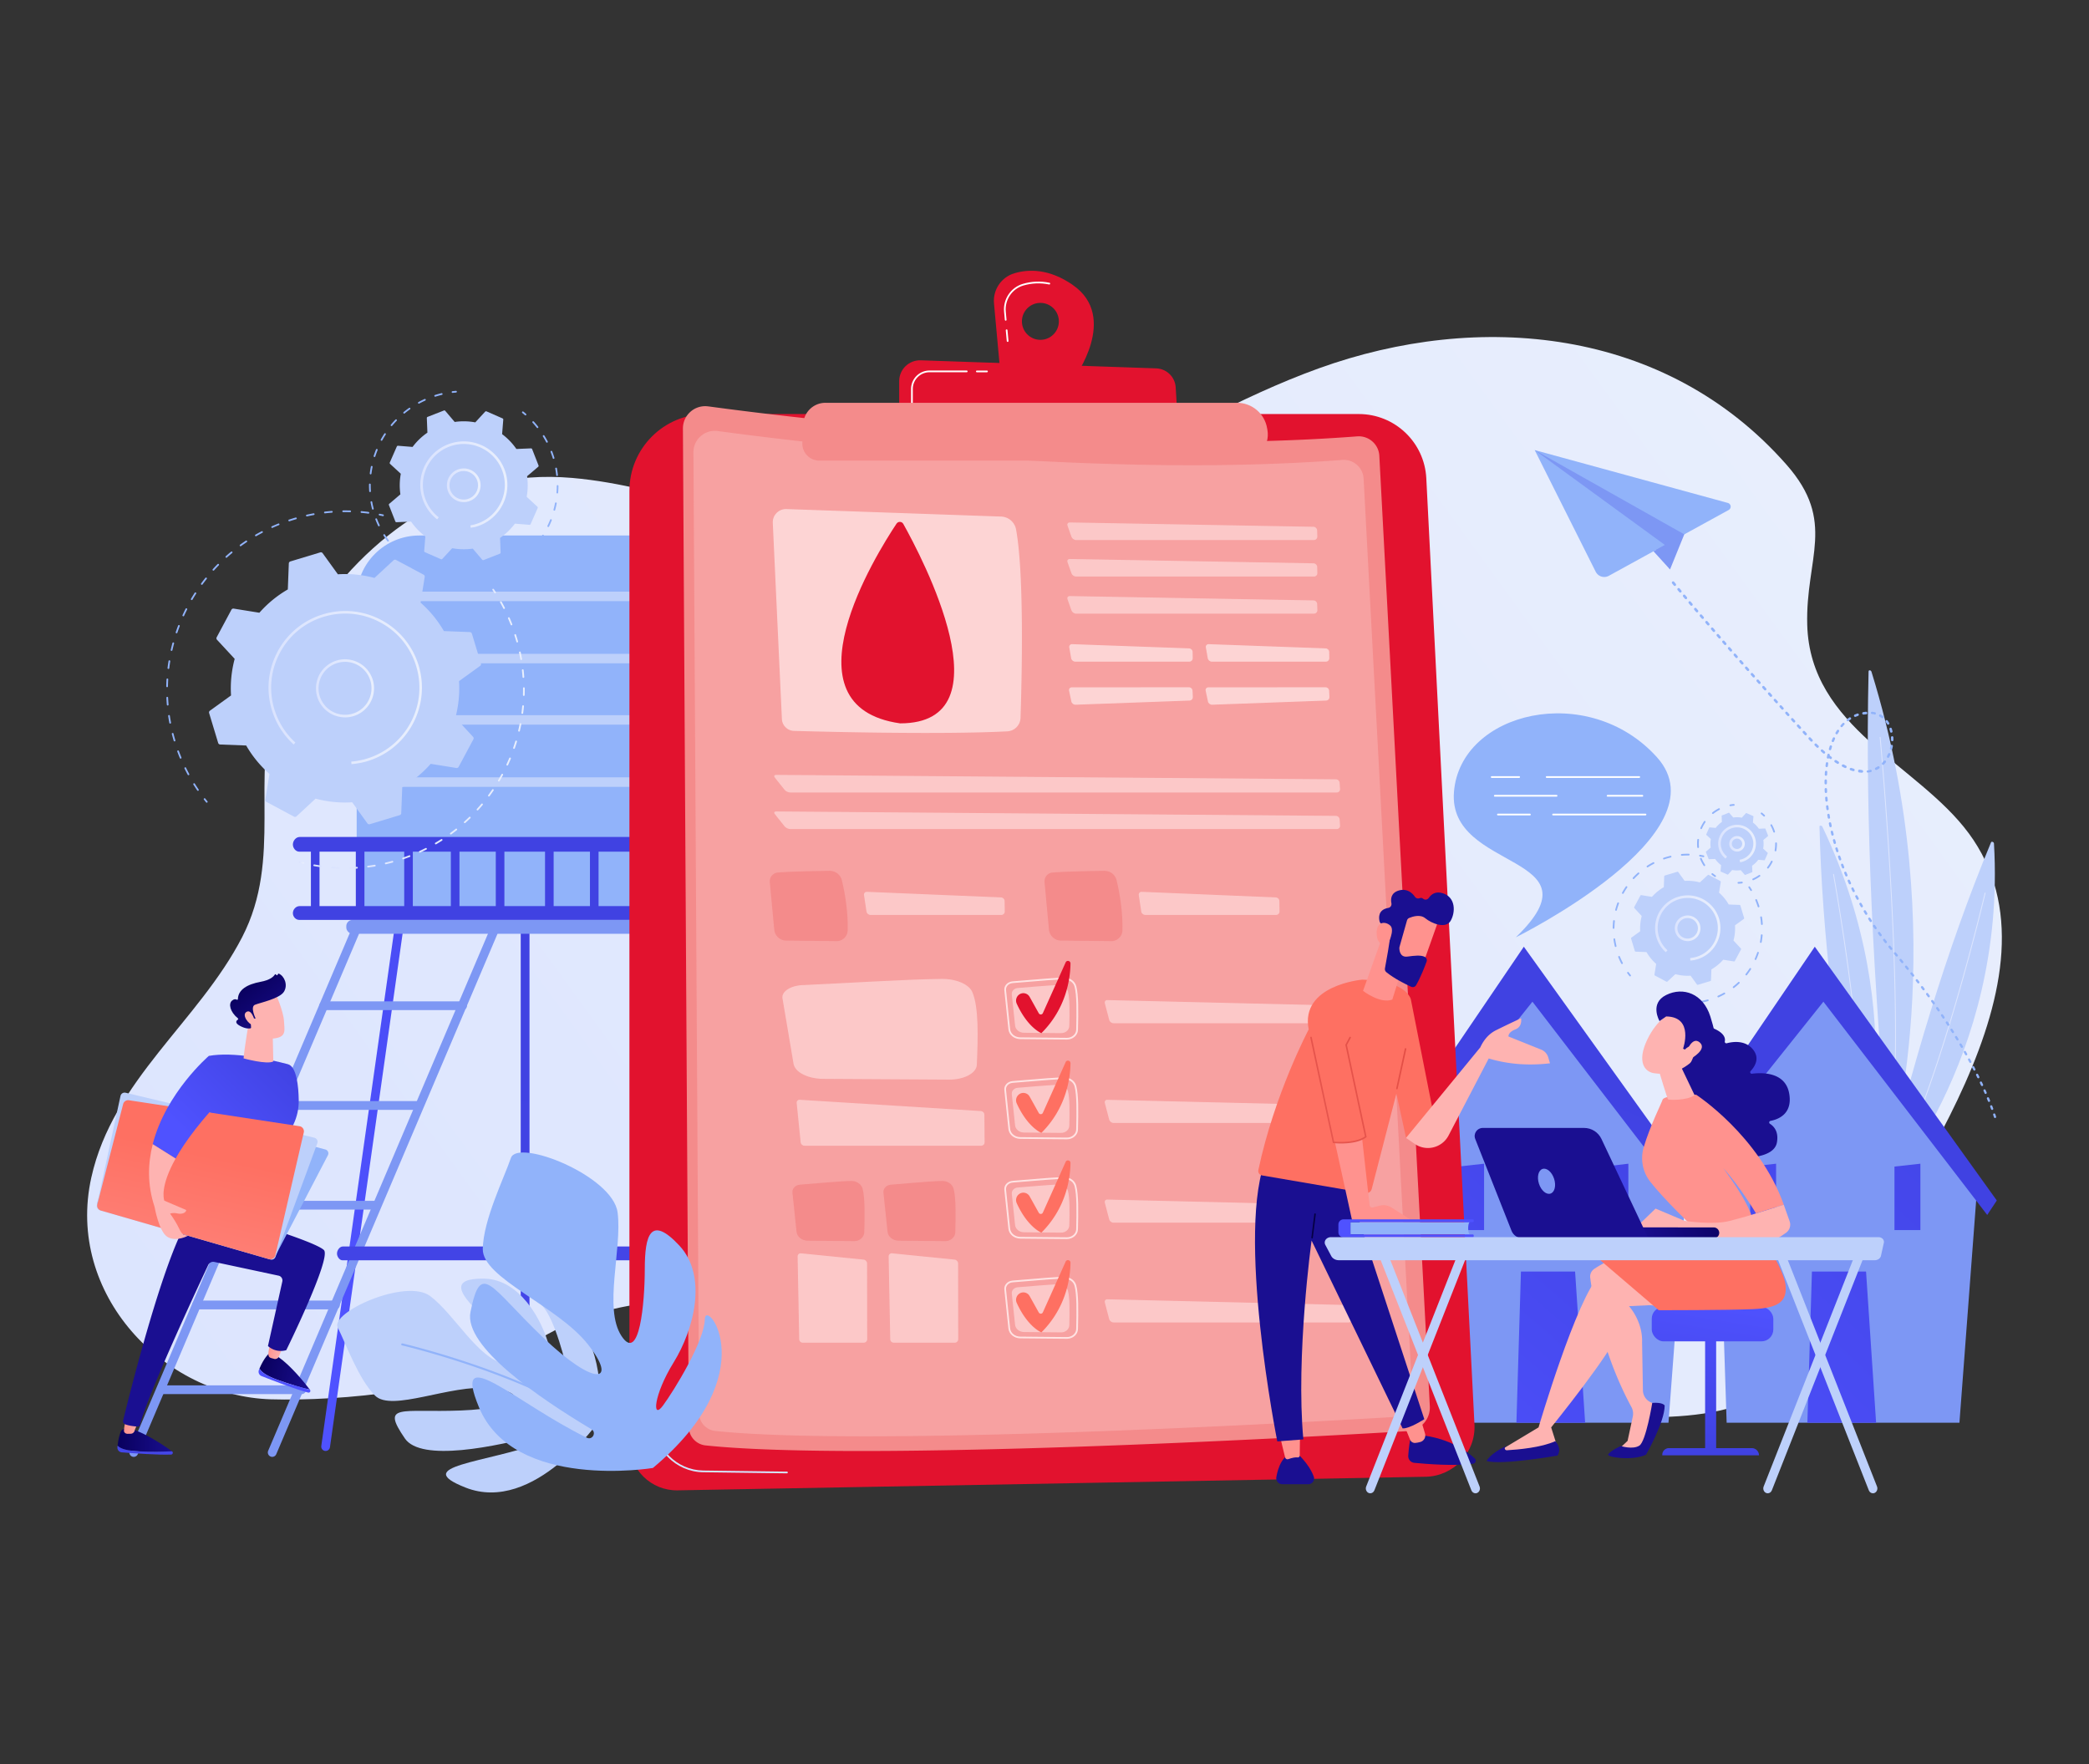<svg xmlns="http://www.w3.org/2000/svg" xmlns:xlink="http://www.w3.org/1999/xlink" id="Layer_1" viewBox="0 0 752 635"><rect x="0" y="0" width="752" height="635" fill="#333333" stroke="none"/><defs><linearGradient id="linear-gradient" x1="4.75" x2="696.88" y1="625.4" y2="122.78" gradientUnits="userSpaceOnUse"><stop offset="0" stop-color="#dae3fe"/><stop offset="1" stop-color="#e9effd"/></linearGradient><linearGradient id="linear-gradient-2" x1="572.47" x2="522.08" y1="389.85" y2="502.75" gradientUnits="userSpaceOnUse"><stop offset="0" stop-color="#4042e2"/><stop offset="1" stop-color="#4f52ff"/></linearGradient><linearGradient xlink:href="#linear-gradient-2" id="linear-gradient-3" x1="628.29" x2="501.39" y1="404.52" y2="551.95"/><linearGradient xlink:href="#linear-gradient-2" id="linear-gradient-4" x1="584.86" x2="457.96" y1="367.14" y2="514.57"/><linearGradient xlink:href="#linear-gradient-2" id="linear-gradient-5" x1="614.87" x2="487.97" y1="392.97" y2="540.4"/><linearGradient xlink:href="#linear-gradient-2" id="linear-gradient-6" x1="659.81" x2="609.42" y1="428.83" y2="541.73"/><linearGradient xlink:href="#linear-gradient-2" id="linear-gradient-7" x1="760.93" x2="577.11" y1="381.9" y2="576.92"/><linearGradient xlink:href="#linear-gradient-2" id="linear-gradient-8" x1="718.77" x2="534.95" y1="342.17" y2="537.18"/><linearGradient xlink:href="#linear-gradient-2" id="linear-gradient-9" x1="746.27" x2="562.45" y1="368.09" y2="563.1"/><linearGradient xlink:href="#linear-gradient-2" id="linear-gradient-10" x1="132.4" x2="228.51" y1="396.19" y2="802.07"/><linearGradient xlink:href="#linear-gradient-2" id="linear-gradient-11" x1="147.71" x2="243.82" y1="392.56" y2="798.45"/><linearGradient xlink:href="#linear-gradient-2" id="linear-gradient-12" x1="164.21" x2="260.31" y1="388.65" y2="794.54"/><linearGradient xlink:href="#linear-gradient-2" id="linear-gradient-13" x1="180.11" x2="276.21" y1="384.89" y2="790.78"/><linearGradient xlink:href="#linear-gradient-2" id="linear-gradient-14" x1="195.42" x2="291.53" y1="381.26" y2="787.15"/><linearGradient xlink:href="#linear-gradient-2" id="linear-gradient-15" x1="212.21" x2="308.31" y1="377.29" y2="783.18"/><linearGradient xlink:href="#linear-gradient-2" id="linear-gradient-16" x1="227.52" x2="323.63" y1="373.66" y2="779.55"/><linearGradient xlink:href="#linear-gradient-2" id="linear-gradient-17" x1="244.01" x2="340.12" y1="369.76" y2="775.65"/><linearGradient xlink:href="#linear-gradient-2" id="linear-gradient-18" x1="260.21" x2="356.31" y1="365.92" y2="771.81"/><linearGradient xlink:href="#linear-gradient-2" id="linear-gradient-19" x1="276.11" x2="372.22" y1="362.16" y2="768.05"/><linearGradient xlink:href="#linear-gradient-2" id="linear-gradient-20" x1="292.01" x2="388.12" y1="358.39" y2="764.28"/><linearGradient xlink:href="#linear-gradient-2" id="linear-gradient-21" x1="308.5" x2="404.61" y1="354.49" y2="760.38"/><linearGradient xlink:href="#linear-gradient-2" id="linear-gradient-22" x1="323.82" x2="419.92" y1="350.86" y2="756.75"/><linearGradient xlink:href="#linear-gradient-2" id="linear-gradient-23" x1="179.04" x2="275.15" y1="385.14" y2="791.03"/><linearGradient xlink:href="#linear-gradient-2" id="linear-gradient-24" x1="234.73" x2="330.84" y1="371.96" y2="777.84"/><linearGradient xlink:href="#linear-gradient-2" id="linear-gradient-25" x1="69.97" x2="166.08" y1="1167.38" y2="1573.27" gradientTransform="rotate(8.05 7926.994 806.21)"/><linearGradient xlink:href="#linear-gradient-2" id="linear-gradient-26" x1="15251.92" x2="15348.03" y1="-1344.73" y2="-938.84" gradientTransform="scale(-1 1)rotate(8.05 4.004 -111791.776)"/><linearGradient xlink:href="#linear-gradient-2" id="linear-gradient-27" x1="231.06" x2="327.17" y1="372.82" y2="778.71"/><linearGradient xlink:href="#linear-gradient-2" id="linear-gradient-28" x1="225.56" x2="321.66" y1="374.13" y2="780.02"/><linearGradient xlink:href="#linear-gradient-2" id="linear-gradient-29" x1="199.53" x2="295.64" y1="380.29" y2="786.18"/><linearGradient xlink:href="#linear-gradient" id="linear-gradient-30" x1="177.21" x2="178.52" y1="212.76" y2="212.76"/><linearGradient xlink:href="#linear-gradient" id="linear-gradient-31" x1="112.8" x2="188.89" y1="264.58" y2="264.58"/><linearGradient xlink:href="#linear-gradient" id="linear-gradient-32" x1="107.64" x2="109.46" y1="310.49" y2="310.49"/><linearGradient xlink:href="#linear-gradient" id="linear-gradient-33" x1="113.74" x2="134.66" y1="247.77" y2="247.77"/><linearGradient xlink:href="#linear-gradient" id="linear-gradient-34" x1="96.68" x2="151.91" y1="247.51" y2="247.51"/><linearGradient xlink:href="#linear-gradient" id="linear-gradient-35" x1="160.88" x2="173" y1="174.69" y2="174.69"/><linearGradient xlink:href="#linear-gradient" id="linear-gradient-36" x1="151.31" x2="182.66" y1="174.46" y2="174.46"/><linearGradient xlink:href="#linear-gradient" id="linear-gradient-37" x1="602.89" x2="612.14" y1="334.16" y2="334.16"/><linearGradient xlink:href="#linear-gradient" id="linear-gradient-38" x1="595.79" x2="619.31" y1="334.04" y2="334.04"/><linearGradient xlink:href="#linear-gradient" id="linear-gradient-39" x1="622.5" x2="628.09" y1="303.75" y2="303.75"/><linearGradient xlink:href="#linear-gradient" id="linear-gradient-40" x1="618.51" x2="632.11" y1="303.65" y2="303.65"/><linearGradient xlink:href="#linear-gradient-2" id="linear-gradient-41" x1="103.34" x2="71.3" y1="379.81" y2="412.31"/><linearGradient id="linear-gradient-42" x1="590.66" x2="610.63" y1="2666" y2="2666" gradientTransform="rotate(17.26 7509.096 -58.166)" gradientUnits="userSpaceOnUse"><stop offset="0" stop-color="#09005d"/><stop offset="1" stop-color="#1a0f91"/></linearGradient><linearGradient xlink:href="#linear-gradient-2" id="linear-gradient-43" x1="575.14" x2="580.74" y1="2182.19" y2="2289.18" gradientTransform="rotate(17.26 7509.096 -58.166)"/><linearGradient id="linear-gradient-44" x1="591.67" x2="596.73" y1="2659.21" y2="2659.21" gradientTransform="rotate(17.26 7509.096 -58.166)" gradientUnits="userSpaceOnUse"><stop offset="0" stop-color="#ff928e"/><stop offset="1" stop-color="#feb3b1"/></linearGradient><linearGradient xlink:href="#linear-gradient-42" id="linear-gradient-45" x1="832.33" x2="852.31" y1="560.84" y2="560.84" gradientTransform="rotate(.3 8554.13 -150344.289)"/><linearGradient xlink:href="#linear-gradient-2" id="linear-gradient-46" x1="841.03" x2="846.63" y1="539.81" y2="646.79" gradientTransform="rotate(.3 8554.13 -150344.289)"/><linearGradient xlink:href="#linear-gradient-44" id="linear-gradient-47" x1="834.67" x2="841.03" y1="554.84" y2="554.84" gradientTransform="rotate(.3 8554.13 -150344.289)"/><linearGradient xlink:href="#linear-gradient-42" id="linear-gradient-48" x1="134.47" x2="111.77" y1="391.92" y2="424.57"/><linearGradient xlink:href="#linear-gradient-42" id="linear-gradient-49" x1="96.35" x2="44.1" y1="437.14" y2="477.88"/><linearGradient xlink:href="#linear-gradient-44" id="linear-gradient-50" x1="96.24" x2="88.3" y1="365.67" y2="398.02"/><linearGradient xlink:href="#linear-gradient-44" id="linear-gradient-51" x1="850.56" x2="858.33" y1="261.47" y2="279.51" gradientTransform="translate(-799.81)"/><linearGradient xlink:href="#linear-gradient-42" id="linear-gradient-52" x1="888.29" x2="902.88" y1="353.52" y2="372.31" gradientTransform="translate(-799.81)"/><linearGradient xlink:href="#linear-gradient-44" id="linear-gradient-53" x1="845.4" x2="853.17" y1="263.69" y2="281.73" gradientTransform="translate(-799.81)"/><linearGradient id="linear-gradient-54" x1="15247.24" x2="15264.14" y1="415.48" y2="491.25" gradientTransform="matrix(-1 0 0 1 15320.57 0)" gradientUnits="userSpaceOnUse"><stop offset="0" stop-color="#fe7062"/><stop offset="1" stop-color="#ff928e"/></linearGradient><linearGradient xlink:href="#linear-gradient-2" id="linear-gradient-55" x1="95.36" x2="63.32" y1="371.95" y2="404.45"/><linearGradient xlink:href="#linear-gradient-44" id="linear-gradient-56" x1="54.54" x2="56.41" y1="355.71" y2="379.5"/><linearGradient xlink:href="#linear-gradient-54" id="linear-gradient-57" x1="380.98" x2="344.91" y1="341.9" y2="662.85"/><linearGradient xlink:href="#linear-gradient-54" id="linear-gradient-58" x1="384.97" x2="348.89" y1="342.35" y2="663.3"/><linearGradient xlink:href="#linear-gradient-54" id="linear-gradient-59" x1="388.95" x2="352.88" y1="342.8" y2="663.75"/><linearGradient xlink:href="#linear-gradient-42" id="linear-gradient-60" x1="492.48" x2="442.57" y1="577.85" y2="680.94"/><linearGradient xlink:href="#linear-gradient-44" id="linear-gradient-61" x1="510.02" x2="507.99" y1="520.91" y2="505.02"/><linearGradient xlink:href="#linear-gradient-42" id="linear-gradient-62" x1="452.99" x2="403.08" y1="558.73" y2="661.82"/><linearGradient xlink:href="#linear-gradient-44" id="linear-gradient-63" x1="465.61" x2="463.63" y1="526.35" y2="510.87"/><linearGradient xlink:href="#linear-gradient-42" id="linear-gradient-64" x1="577.31" x2="403.78" y1="397.6" y2="520.75"/><linearGradient id="linear-gradient-65" x1="499.57" x2="426.33" y1="421.56" y2="475.67" gradientUnits="userSpaceOnUse"><stop offset="0" stop-color="#020039"/><stop offset="1" stop-color="#090056"/></linearGradient><linearGradient xlink:href="#linear-gradient-54" id="linear-gradient-66" x1="500.89" x2="462.84" y1="365.06" y2="478.11"/><linearGradient id="linear-gradient-67" x1="538.95" x2="430.26" y1="363.51" y2="430.22" gradientUnits="userSpaceOnUse"><stop offset="0" stop-color="#e1473d"/><stop offset="1" stop-color="#e9605a"/></linearGradient><linearGradient xlink:href="#linear-gradient-44" id="linear-gradient-68" x1="502.61" x2="483.53" y1="454.78" y2="396.93"/><linearGradient xlink:href="#linear-gradient-44" id="linear-gradient-69" x1="558.98" x2="533.48" y1="361.83" y2="394.38"/><linearGradient xlink:href="#linear-gradient-44" id="linear-gradient-70" x1="487.49" x2="505.52" y1="360.83" y2="342.32"/><linearGradient xlink:href="#linear-gradient-44" id="linear-gradient-71" x1="543.05" x2="502.21" y1="333.62" y2="338.81"/><linearGradient xlink:href="#linear-gradient-42" id="linear-gradient-72" x1="502.9" x2="465.79" y1="341.25" y2="381.68"/><linearGradient xlink:href="#linear-gradient-44" id="linear-gradient-73" x1="480.71" x2="498.75" y1="354.22" y2="335.72"/><linearGradient xlink:href="#linear-gradient-67" id="linear-gradient-74" x1="535.72" x2="427.03" y1="358.26" y2="424.96"/><linearGradient xlink:href="#linear-gradient-2" id="linear-gradient-75" x1="612.69" x2="621.28" y1="521.07" y2="467.04"/><linearGradient xlink:href="#linear-gradient-2" id="linear-gradient-76" x1="616.12" x2="624.71" y1="521.62" y2="467.59"/><linearGradient xlink:href="#linear-gradient-2" id="linear-gradient-77" x1="609.5" x2="618.09" y1="520.56" y2="466.53"/><linearGradient xlink:href="#linear-gradient-44" id="linear-gradient-78" x1="572.42" x2="600.68" y1="486.67" y2="486.67"/><linearGradient xlink:href="#linear-gradient-42" id="linear-gradient-79" x1="589.07" x2="589.07" y1="449.95" y2="473.58"/><linearGradient xlink:href="#linear-gradient-44" id="linear-gradient-80" x1="583.36" x2="579.63" y1="425.78" y2="444.23"/><linearGradient xlink:href="#linear-gradient-54" id="linear-gradient-81" x1="610.21" x2="595.28" y1="457.72" y2="494"/><linearGradient xlink:href="#linear-gradient-42" id="linear-gradient-82" x1="548.2" x2="548.2" y1="449.95" y2="473.58"/><linearGradient xlink:href="#linear-gradient-42" id="linear-gradient-83" x1="643.6" x2="620.77" y1="375.12" y2="397.45"/><linearGradient xlink:href="#linear-gradient-54" id="linear-gradient-84" x1="615.22" x2="646.91" y1="423.44" y2="492.4"/><linearGradient xlink:href="#linear-gradient-44" id="linear-gradient-85" x1="602.64" x2="606.79" y1="384.77" y2="406.96"/><linearGradient xlink:href="#linear-gradient-44" id="linear-gradient-86" x1="614.55" x2="597.34" y1="362.31" y2="381.59"/><linearGradient xlink:href="#linear-gradient-42" id="linear-gradient-87" x1="623.52" x2="600.65" y1="354.56" y2="376.93"/><linearGradient xlink:href="#linear-gradient-44" id="linear-gradient-88" x1="619.54" x2="602.33" y1="366.77" y2="386.05"/><linearGradient xlink:href="#linear-gradient-44" id="linear-gradient-89" x1="649.82" x2="633.64" y1="403.74" y2="422.39"/><linearGradient xlink:href="#linear-gradient-42" id="linear-gradient-90" x1="627.3" x2="592.04" y1="415.48" y2="425.14" gradientTransform="rotate(-2.83 1003.586 483.95)"/><linearGradient xlink:href="#linear-gradient-42" id="linear-gradient-91" x1="576.68" x2="551.66" y1="411.35" y2="437.79"/><linearGradient xlink:href="#linear-gradient-2" id="linear-gradient-92" x1="506.58" x2="506.4" y1="466.66" y2="455.58"/><style>.cls-1,.cls-2{opacity:.6}.cls-14,.cls-2{fill:#ffe3e3}.cls-30{fill:#dce5fe}.cls-32{opacity:.78}.cls-33{fill:#fff}.cls-85{fill:#7d97f4}.cls-86{fill:#91b3fa}.cls-93{fill:#f48b8b}.cls-99{fill:#bdd0fb}.cls-105{fill:#e2122e}</style></defs><path d="M708.64 299.87c-18.29-24.7-57.06-37.93-58.07-74.94-.65-24.05 10.63-37.09-7.43-57.62-43.67-49.63-110.96-55.44-168.42-34.71-57.44 20.72-103.34 62.27-167.2 59.76-34.78-1.36-67.09-17.32-101.51-20.32-10.61-.92-20.51-.13-29.78 2.16-34.74 8.61-65.41 40.92-76.96 76.82-9.36 29.1 2.6 57.83-12.1 86.32-15.67 30.37-46.53 51.47-54.3 86.54-9.33 42.09 26.32 78.69 64.61 79.83 24.38.73 69.56-3.04 90.26-17.58 25.21-17.71 50-18.87 79.39-18.2 55.94 1.29 111.88 13.46 167.1 22.13 47.32 7.43 93.95 18.42 141.9 19.82 35.22 1.03 65.1 1.49 84.16-35.5 22.78-44.21 86.71-122.71 48.35-174.52Z" style="fill:url(#linear-gradient)"/><path d="M676.83 431.09s45.54-49.28 40.96-127.48c-.03-.51-.87-.83-1.05-.4-15.82 38-28.8 81.24-39.91 127.89Z" class="cls-99"/><path d="M677.39 429.61s-.06 0-.08-.03a.17.17 0 0 1-.05-.22c18.43-28.3 37-107.12 37.19-107.92.02-.08.1-.13.19-.12.08.02.14.1.12.19-.19.79-18.77 79.67-37.23 108.02-.03.05-.08.07-.13.07Z" class="cls-30"/><path d="M680.05 416.8s23.44-78.72-6.35-174.98c-.19-.63-1.03-.72-1.05-.12-1.25 53.51 1.7 112.51 7.39 175.1Z" class="cls-99"/><path d="M679.99 414.7h-.02c-.08-.01-.14-.09-.13-.18 6.73-42.34-3.08-148.03-3.18-149.09 0-.09.05-.16.14-.17.09 0 .16.05.17.14.1 1.06 9.91 106.79 3.18 149.17a.15.15 0 0 1-.15.13Z" class="cls-30"/><path d="M669.38 425.37s19.87-58.15-13.37-127.81c-.22-.45-1.05-.5-1.03-.06.94 39.16 6.25 82.24 14.41 127.87Z" class="cls-99"/><path d="M669.23 423.87h-.02c-.08-.01-.14-.09-.13-.18 4.9-31.12-9.06-108.16-9.2-108.93-.02-.08.04-.17.12-.18s.17.04.18.13c.14.78 14.11 77.86 9.2 109.04a.15.15 0 0 1-.15.13Z" class="cls-30"/><path d="m513.29 403.48 37.87-54.4 55.75 79.5-6.29 83.57h-83.8z" class="cls-85"/><path d="m513.29 408.62 38.36-48.04 58.97 76.77 3.45-5.21-65.52-91.35-42.76 62.95z" style="fill:url(#linear-gradient-2)"/><path d="m545.88 512.15 1.63-54.43H567l3.62 54.43z" style="fill:url(#linear-gradient-3)"/><path d="M524.91 419.93v22.87h9.33v-23.9z" style="fill:url(#linear-gradient-4)"/><path d="M577.47 419.93v22.87h8.71v-23.9z" style="fill:url(#linear-gradient-5)"/><path d="m618.04 403.48 37.86-54.4 55.75 79.5-6.29 83.57h-83.8z" class="cls-85"/><path d="m618.04 408.62 38.35-48.04 58.97 76.77 3.45-5.21-65.52-91.35-42.76 62.95z" style="fill:url(#linear-gradient-6)"/><path d="m650.62 512.15 1.64-54.43h19.48l3.62 54.43z" style="fill:url(#linear-gradient-7)"/><path d="M630.03 419.93v22.87h9.33v-23.9z" style="fill:url(#linear-gradient-8)"/><path d="M681.97 419.93v22.87h9.33v-23.9z" style="fill:url(#linear-gradient-9)"/><path d="M274.84 192.76H151c-12.47 0-22.6 10-22.6 22.47v111.88h168.87V215.23c0-12.47-9.96-22.47-22.43-22.47" class="cls-86"/><path d="M115.02 327.42c0 .86-.7 1.55-1.55 1.55-.86 0-1.55-.7-1.55-1.55v-22.39c0-.86.7-1.55 1.55-1.55.86 0 1.55.7 1.55 1.55z" style="fill:url(#linear-gradient-10)"/><path d="M131.19 327.42c0 .86-.7 1.55-1.55 1.55-.86 0-1.55-.7-1.55-1.55v-22.39c0-.86.7-1.55 1.55-1.55.86 0 1.55.7 1.55 1.55z" style="fill:url(#linear-gradient-11)"/><path d="M148.61 327.42c0 .86-.7 1.55-1.55 1.55-.86 0-1.55-.7-1.55-1.55v-22.39c0-.86.7-1.55 1.55-1.55.86 0 1.55.7 1.55 1.55z" style="fill:url(#linear-gradient-12)"/><path d="M165.4 327.42c0 .86-.7 1.55-1.55 1.55-.86 0-1.55-.7-1.55-1.55v-22.39c0-.86.7-1.55 1.55-1.55.86 0 1.55.7 1.55 1.55z" style="fill:url(#linear-gradient-13)"/><path d="M181.57 327.42c0 .86-.7 1.55-1.55 1.55-.86 0-1.55-.7-1.55-1.55v-22.39c0-.86.7-1.55 1.55-1.55.86 0 1.55.7 1.55 1.55z" style="fill:url(#linear-gradient-14)"/><path d="M199.3 327.42c0 .86-.7 1.55-1.55 1.55-.86 0-1.55-.7-1.55-1.55v-22.39c0-.86.7-1.55 1.55-1.55.86 0 1.55.7 1.55 1.55z" style="fill:url(#linear-gradient-15)"/><path d="M215.47 327.42c0 .86-.7 1.55-1.55 1.55-.86 0-1.55-.7-1.55-1.55v-22.39c0-.86.7-1.55 1.55-1.55.86 0 1.55.7 1.55 1.55z" style="fill:url(#linear-gradient-16)"/><path d="M232.89 327.42c0 .86-.7 1.55-1.55 1.55-.86 0-1.55-.7-1.55-1.55v-22.39c0-.86.7-1.55 1.55-1.55.86 0 1.55.7 1.55 1.55z" style="fill:url(#linear-gradient-17)"/><path d="M249.99 327.42c0 .86-.7 1.55-1.55 1.55-.86 0-1.55-.7-1.55-1.55v-22.39c0-.86.7-1.55 1.55-1.55.86 0 1.55.7 1.55 1.55z" style="fill:url(#linear-gradient-18)"/><path d="M266.79 327.42c0 .86-.7 1.55-1.55 1.55-.86 0-1.55-.7-1.55-1.55v-22.39c0-.86.7-1.55 1.55-1.55.86 0 1.55.7 1.55 1.55z" style="fill:url(#linear-gradient-19)"/><path d="M283.58 327.42c0 .86-.7 1.55-1.55 1.55-.86 0-1.55-.7-1.55-1.55v-22.39c0-.86.7-1.55 1.55-1.55.86 0 1.55.7 1.55 1.55z" style="fill:url(#linear-gradient-20)"/><path d="M301 327.42c0 .86-.7 1.55-1.55 1.55-.86 0-1.55-.7-1.55-1.55v-22.39c0-.86.7-1.55 1.55-1.55.86 0 1.55.7 1.55 1.55z" style="fill:url(#linear-gradient-21)"/><path d="M317.17 327.42c0 .86-.7 1.55-1.55 1.55-.86 0-1.55-.7-1.55-1.55v-22.39c0-.86.7-1.55 1.55-1.55.86 0 1.55.7 1.55 1.55z" style="fill:url(#linear-gradient-22)"/><path d="M189.03 523.23c-.87 0-1.58-.71-1.58-1.58V333c0-.87.71-1.58 1.58-1.58s1.58.71 1.58 1.58v188.65c0 .87-.71 1.58-1.58 1.58" style="fill:url(#linear-gradient-23)"/><path d="M247.84 523.23c-.87 0-1.58-.71-1.58-1.58V333c0-.87.71-1.58 1.58-1.58s1.58.71 1.58 1.58v188.65c0 .87-.71 1.58-1.58 1.58" style="fill:url(#linear-gradient-24)"/><path d="M117 522.29c-.86-.12-1.46-.92-1.34-1.78l26.42-186.79c.12-.86.92-1.46 1.78-1.34s1.46.92 1.34 1.78l-26.42 186.79c-.12.86-.92 1.46-1.78 1.34" style="fill:url(#linear-gradient-25)"/><path d="M312.25 522.29c.86-.12 1.46-.92 1.34-1.78l-26.42-186.79c-.12-.86-.92-1.46-1.78-1.34s-1.46.92-1.34 1.78l26.42 186.79c.12.86.92 1.46 1.78 1.34" style="fill:url(#linear-gradient-26)"/><path d="M48.15 524.43a1.5 1.5 0 0 1-.62-.13c-.8-.34-1.18-1.27-.84-2.07l80.71-189.85a1.57 1.57 0 0 1 2.07-.83c.8.34 1.18 1.27.84 2.07L49.6 523.47c-.26.6-.84.96-1.45.96M98 524.43a1.5 1.5 0 0 1-.62-.13c-.8-.34-1.18-1.27-.84-2.07l80.71-189.85a1.57 1.57 0 0 1 2.07-.83c.8.34 1.18 1.27.84 2.07L99.45 523.47c-.26.6-.84.96-1.45.96" class="cls-85"/><path d="M166.52 363.61h-50c-.87 0-1.58-.71-1.58-1.58s.71-1.58 1.58-1.58h50c.87 0 1.58.71 1.58 1.58s-.71 1.58-1.58 1.58M101.17 396.36h50v3.16h-50zM86.32 432.26h50v3.16h-50zM120.75 471.33h-50c-.87 0-1.58-.71-1.58-1.58s.71-1.58 1.58-1.58h50c.87 0 1.58.71 1.58 1.58s-.71 1.58-1.58 1.58M108.61 501.84h-50c-.87 0-1.58-.71-1.58-1.58s.71-1.58 1.58-1.58h50c.87 0 1.58.71 1.58 1.58s-.71 1.58-1.58 1.58" class="cls-85"/><rect width="181" height="4.98" x="124.66" y="331.15" class="cls-85" rx="2.22" ry="2.22"/><path d="M322.16 301.29h-214.3c-1.34 0-2.43 1.37-2.43 2.71 0 1.27 1.03 2.58 2.3 2.58h214.43c1.27 0 1.85-1.4 1.85-2.67v-.13c0-1.27-.58-2.49-1.85-2.49" style="fill:url(#linear-gradient-27)"/><path d="M322.16 326.17h-214.3c-1.34 0-2.43 1.21-2.43 2.55 0 1.27 1.03 2.42 2.3 2.42h214.43c1.27 0 1.85-1.63 1.85-2.9v-.13c0-1.27-.58-1.95-1.85-1.95Z" style="fill:url(#linear-gradient-28)"/><path d="M308.5 448.7H123.41c-1.16 0-2.1 1.38-2.1 2.54 0 1.1.89 2.43 1.99 2.43h185.2c1.1 0 2.76-1.79 2.76-2.89v-.11c0-1.1-1.66-1.97-2.76-1.97" style="fill:url(#linear-gradient-29)"/><rect width="148.03" height="3.42" x="135.86" y="212.97" class="cls-99" rx="1.52" ry="1.52"/><rect width="148.03" height="3.42" x="135.86" y="235.36" class="cls-99" rx="1.52" ry="1.52"/><rect width="148.03" height="3.42" x="135.86" y="257.44" class="cls-99" rx="1.52" ry="1.52"/><rect width="148.03" height="3.42" x="135.86" y="279.83" class="cls-99" rx="1.52" ry="1.52"/><path d="M74.43 288.95c-.09 0-.18-.04-.24-.12-.26-.32-.52-.65-.78-.98a.316.316 0 0 1 .05-.44c.14-.11.33-.08.44.05.25.33.51.65.77.97.11.13.09.33-.05.44-.06.05-.13.07-.2.07ZM71.26 284.68c-.1 0-.2-.05-.26-.14-.47-.69-.93-1.4-1.38-2.11a.31.31 0 0 1 .1-.43c.15-.09.34-.05.43.1.44.7.9 1.41 1.36 2.09.1.14.06.34-.08.43-.05.04-.11.05-.17.05Zm-3.42-5.63c-.11 0-.22-.06-.27-.16-.4-.74-.78-1.49-1.15-2.24-.08-.15-.01-.34.14-.42s.34-.01.42.14c.36.75.75 1.49 1.14 2.22.08.15.02.34-.13.42-.05.03-.1.04-.15.04m-2.81-5.96c-.12 0-.24-.07-.29-.19-.32-.77-.63-1.56-.92-2.35a.31.31 0 0 1 .58-.22c.29.78.59 1.56.91 2.33.07.16-.01.34-.17.41-.04.02-.08.02-.12.02Zm-2.2-6.21c-.13 0-.26-.09-.3-.22-.24-.81-.47-1.63-.67-2.43-.04-.17.06-.34.22-.38.17-.04.34.06.38.22.2.8.43 1.61.67 2.41.05.16-.04.34-.21.39-.03 0-.06.01-.09.01m-1.56-6.4c-.15 0-.28-.1-.31-.25-.16-.82-.3-1.66-.42-2.49a.3.3 0 0 1 .26-.35c.17-.02.33.09.35.26.12.82.26 1.65.42 2.46.03.17-.08.33-.25.36h-.06Zm-.9-6.52c-.16 0-.3-.12-.31-.28-.07-.84-.13-1.68-.16-2.52 0-.17.13-.32.3-.32.16-.01.32.13.32.3.04.83.09 1.66.16 2.49a.32.32 0 0 1-.28.34h-.03Zm-.22-6.59a.32.32 0 0 1-.31-.32c.02-.84.05-1.69.1-2.52.01-.17.15-.3.33-.29.17.01.3.16.29.33-.05.83-.08 1.67-.1 2.5 0 .17-.14.31-.31.31Zm.47-6.57h-.04a.314.314 0 0 1-.27-.35c.1-.83.22-1.67.36-2.5.03-.17.19-.29.36-.26s.28.19.26.36c-.13.82-.25 1.65-.35 2.48-.02.16-.15.27-.31.27Zm1.14-6.5h-.07a.307.307 0 0 1-.23-.37c.19-.82.39-1.64.61-2.45.04-.17.22-.26.38-.22.17.04.26.22.22.38-.22.8-.42 1.61-.61 2.42a.31.31 0 0 1-.3.24m1.79-6.33s-.07 0-.1-.02c-.16-.06-.25-.23-.19-.39.27-.8.56-1.59.86-2.37a.31.31 0 0 1 .58.22c-.3.77-.58 1.56-.85 2.35a.3.3 0 0 1-.29.21Zm2.44-6.12s-.09 0-.13-.03a.307.307 0 0 1-.15-.41c.35-.76.72-1.52 1.09-2.27.08-.15.26-.22.42-.14.15.08.21.26.14.42-.37.74-.74 1.5-1.08 2.25-.05.11-.17.18-.28.18Zm3.04-5.84c-.05 0-.11-.01-.16-.04a.31.31 0 0 1-.11-.43c.43-.72.87-1.45 1.32-2.15.09-.14.29-.19.43-.09.14.09.19.29.09.43-.45.69-.89 1.41-1.31 2.13-.06.1-.16.15-.27.15Zm3.62-5.5a.3.3 0 0 1-.18-.06c-.14-.1-.17-.3-.07-.43.49-.67 1.01-1.35 1.53-2 .11-.13.3-.16.44-.05.13.11.16.3.05.44a70 70 0 0 0-1.52 1.98c-.06.08-.16.13-.25.13Zm4.17-5.1c-.07 0-.15-.03-.21-.08a.305.305 0 0 1-.02-.44c.56-.62 1.14-1.24 1.73-1.83.12-.12.32-.12.44 0s.12.32 0 .44c-.58.59-1.15 1.2-1.71 1.82-.06.07-.15.1-.23.1Zm4.66-4.64a.29.29 0 0 1-.23-.1c-.11-.13-.1-.32.02-.44.62-.56 1.26-1.11 1.91-1.64.13-.11.33-.09.44.04s.09.33-.04.44c-.64.53-1.27 1.08-1.89 1.63-.06.05-.13.08-.21.08Zm5.12-4.14c-.1 0-.19-.04-.25-.13-.1-.14-.07-.33.07-.43.68-.49 1.37-.98 2.07-1.44a.3.3 0 0 1 .43.09.3.3 0 0 1-.09.43c-.69.46-1.38.94-2.05 1.43q-.09.06-.18.06Zm5.52-3.59c-.11 0-.21-.06-.27-.16a.3.3 0 0 1 .11-.42c.72-.42 1.47-.83 2.21-1.22.15-.08.34-.02.42.13s.02.34-.13.42c-.73.39-1.47.79-2.19 1.21-.05.03-.1.04-.16.04Zm5.86-3a.308.308 0 0 1-.12-.59c.76-.34 1.54-.67 2.32-.99.16-.06.34.01.4.17s-.01.34-.17.4c-.77.31-1.54.64-2.3.98-.04.02-.08.03-.13.03m6.14-2.39c-.13 0-.25-.08-.3-.21-.05-.16.03-.34.2-.39.8-.26 1.61-.52 2.41-.75.17-.05.34.05.39.21a.32.32 0 0 1-.21.39c-.79.23-1.6.48-2.39.74-.03.01-.07.02-.1.02Zm6.34-1.76a.309.309 0 0 1-.06-.61c.82-.18 1.65-.35 2.47-.5.17-.03.33.08.36.25s-.08.33-.25.36c-.81.15-1.64.32-2.45.5zm22.15-1h-.04c-.82-.11-1.66-.2-2.48-.27a.313.313 0 0 1-.28-.34c.02-.17.17-.3.34-.28.84.08 1.68.17 2.51.28.17.02.29.18.27.35-.02.16-.15.27-.31.27Zm-15.65-.1c-.16 0-.29-.12-.31-.27a.32.32 0 0 1 .27-.35c.83-.1 1.67-.18 2.51-.24a.3.3 0 0 1 .33.29c.01.17-.11.32-.29.33-.83.06-1.67.15-2.49.24h-.04Zm9.08-.41c-.82-.02-1.66-.03-2.5-.02-.17 0-.31-.14-.31-.31s.14-.31.31-.31c.84-.01 1.69 0 2.52.02.17 0 .31.15.3.32 0 .17-.14.3-.31.3ZM137.88 185.8h-.07c-.4-.09-.81-.17-1.21-.25a.313.313 0 0 1-.25-.36c.03-.17.19-.28.36-.25.41.08.82.16 1.22.25.17.04.27.2.24.37-.03.15-.16.25-.3.25Z" class="cls-86"/><path d="M178.21 213.59c-.1 0-.2-.05-.26-.14-.22-.35-.45-.69-.68-1.03-.1-.14-.06-.34.08-.43.14-.1.34-.06.43.08.23.34.46.69.69 1.04.09.14.05.34-.09.43-.05.03-.11.05-.17.05" style="fill:url(#linear-gradient-30)"/><path d="M126.02 312.77c-.17 0-.31-.13-.31-.3s.13-.31.3-.32c.82-.02 1.65-.06 2.46-.11.17-.01.32.12.33.29s-.12.32-.29.33c-.82.05-1.65.09-2.48.11Zm-4.01-.03H122c-.82-.03-1.65-.08-2.48-.14-.17-.01-.3-.16-.29-.33s.17-.3.33-.29c.82.06 1.64.11 2.45.14.17 0 .31.15.3.32 0 .17-.14.3-.31.3Zm10.47-.47c-.15 0-.29-.11-.31-.27-.02-.17.1-.33.27-.35.81-.1 1.63-.23 2.43-.36.17-.03.33.09.36.26s-.09.33-.26.36c-.81.14-1.64.26-2.46.36h-.04Zm-16.93-.09h-.04c-.82-.11-1.64-.25-2.45-.39-.17-.03-.28-.19-.25-.36s.19-.28.36-.25c.8.14 1.62.27 2.43.39a.3.3 0 0 1 .26.35c-.02.16-.15.27-.31.27Zm23.31-1.07a.31.31 0 0 1-.3-.24c-.04-.17.06-.33.23-.37.79-.19 1.6-.39 2.38-.6.17-.04.34.05.38.22a.3.3 0 0 1-.22.38c-.79.22-1.6.42-2.41.61h-.07Zm6.24-1.78a.3.3 0 0 1-.29-.21c-.06-.16.03-.34.19-.39.77-.26 1.55-.55 2.31-.84a.31.31 0 0 1 .22.58c-.77.29-1.55.58-2.33.85-.03.01-.07.02-.1.02Zm6.02-2.4c-.12 0-.23-.07-.28-.18-.07-.16 0-.34.15-.41.74-.34 1.49-.7 2.22-1.06.15-.08.34-.02.42.14.08.15.02.34-.14.42-.73.37-1.49.73-2.24 1.07-.04.02-.09.03-.13.03Zm5.75-2.99a.312.312 0 0 1-.16-.58c.7-.41 1.41-.84 2.1-1.28.15-.09.34-.05.43.09s.05.34-.09.43c-.7.44-1.41.88-2.12 1.3-.05.03-.1.04-.16.04m5.42-3.55c-.1 0-.19-.04-.25-.13-.1-.14-.07-.33.07-.43.65-.48 1.31-.98 1.95-1.49.13-.11.33-.08.44.05s.08.33-.05.44c-.65.51-1.31 1.02-1.97 1.5q-.09.06-.18.06Zm5.02-4.08a.29.29 0 0 1-.23-.1c-.11-.13-.1-.32.02-.44.6-.54 1.21-1.11 1.79-1.68.12-.12.32-.12.44 0s.12.32 0 .44c-.59.57-1.2 1.14-1.81 1.69-.06.05-.13.08-.21.08Zm4.59-4.58c-.07 0-.15-.03-.21-.08a.305.305 0 0 1-.02-.44c.55-.6 1.09-1.23 1.61-1.85.11-.13.31-.15.44-.04s.15.31.04.44c-.53.63-1.08 1.26-1.63 1.87-.06.07-.15.1-.23.1m4.1-5.01a.3.3 0 0 1-.18-.06c-.14-.1-.17-.3-.07-.43.48-.65.96-1.33 1.42-2.01.1-.14.29-.18.43-.08s.18.29.08.43c-.46.68-.95 1.36-1.43 2.02-.06.08-.16.13-.25.13m3.58-5.4c-.05 0-.11-.01-.16-.04a.31.31 0 0 1-.11-.43c.42-.7.82-1.42 1.21-2.14.08-.15.27-.21.42-.13s.21.27.13.42c-.39.72-.8 1.45-1.22 2.16-.06.1-.16.15-.27.15Zm3.02-5.74s-.09 0-.13-.03a.307.307 0 0 1-.15-.41c.34-.74.68-1.49.99-2.25a.32.32 0 0 1 .41-.17c.16.07.23.25.17.41-.32.76-.66 1.53-1 2.27-.05.11-.17.18-.28.18Zm2.43-6.01s-.07 0-.1-.02a.31.31 0 0 1-.19-.4c.27-.77.52-1.56.76-2.34.05-.16.22-.26.39-.21.16.05.26.22.21.39-.24.79-.5 1.58-.77 2.36a.31.31 0 0 1-.29.21Zm1.81-6.22h-.07a.307.307 0 0 1-.23-.37c.19-.79.36-1.6.52-2.4.03-.17.2-.28.37-.25s.28.2.24.37c-.16.81-.34 1.63-.53 2.43a.31.31 0 0 1-.3.24Zm1.18-6.38h-.04a.314.314 0 0 1-.27-.35c.11-.81.2-1.63.28-2.45.02-.17.17-.3.34-.28s.3.17.28.34c-.08.82-.17 1.65-.28 2.47-.02.16-.15.27-.31.27m.53-6.47c-.17 0-.31-.15-.3-.32.02-.64.03-1.28.03-1.91v-.55c0-.17.14-.31.31-.31s.31.14.31.31v.55c0 .64 0 1.29-.03 1.93 0 .17-.14.3-.31.3Zm-.14-6.48c-.16 0-.3-.13-.31-.29-.06-.81-.13-1.64-.22-2.45-.02-.17.1-.32.27-.34s.32.1.34.27c.09.82.17 1.65.23 2.47.01.17-.12.32-.29.33h-.02Zm-.79-6.44a.32.32 0 0 1-.31-.26c-.14-.8-.3-1.61-.47-2.41-.04-.17.07-.33.24-.37s.33.07.37.24c.17.81.33 1.63.47 2.44.03.17-.08.33-.25.36zm-1.44-6.32a.31.31 0 0 1-.3-.23c-.22-.78-.46-1.57-.71-2.35-.05-.16.04-.34.2-.39s.34.04.39.2c.25.79.5 1.59.72 2.38a.3.3 0 0 1-.22.38c-.03 0-.06.01-.08.01m-2.06-6.15a.31.31 0 0 1-.29-.2c-.3-.76-.62-1.53-.94-2.27-.07-.16 0-.34.16-.41s.34 0 .41.16c.33.75.65 1.52.95 2.29a.31.31 0 0 1-.18.4c-.04.01-.08.02-.11.02Zm-2.66-5.91a.32.32 0 0 1-.28-.17c-.37-.73-.76-1.46-1.16-2.17a.31.31 0 0 1 .54-.3c.4.72.8 1.45 1.18 2.19.08.15.02.34-.13.42-.05.02-.09.03-.14.03Z" style="fill:url(#linear-gradient-31)"/><path d="M109.15 310.95h-.07c-.4-.1-.81-.2-1.21-.31-.17-.04-.26-.21-.22-.38s.21-.26.38-.22c.4.11.8.21 1.2.31.17.04.27.21.23.38a.31.31 0 0 1-.3.24Z" style="fill:url(#linear-gradient-32)"/><path d="M105.84 293.97c.29.16.65.11.89-.11l6.88-6.37c4.23 1.13 8.67 1.6 13.17 1.31l5.49 7.6c.19.27.53.38.85.29l10.77-3.26c.31-.1.53-.38.55-.71l.36-9.37c3.9-2.25 7.34-5.1 10.24-8.39l9.26 1.49c.32.05.65-.11.8-.4l5.31-9.92c.16-.29.11-.65-.11-.89l-6.37-6.88c1.13-4.23 1.6-8.67 1.31-13.17l7.6-5.49c.27-.19.38-.53.29-.85l-3.26-10.77a.8.8 0 0 0-.71-.55l-9.37-.36c-2.25-3.9-5.1-7.34-8.39-10.24l1.49-9.26a.77.77 0 0 0-.4-.8l-9.92-5.31a.77.77 0 0 0-.89.11l-6.88 6.37c-4.23-1.13-8.67-1.6-13.17-1.31l-5.49-7.6a.77.77 0 0 0-.85-.29l-10.77 3.26c-.31.1-.53.38-.55.71l-.36 9.37c-3.9 2.25-7.34 5.1-10.24 8.39l-9.26-1.49a.77.77 0 0 0-.8.4L78 229.4c-.16.29-.11.65.11.89l6.37 6.88c-1.13 4.23-1.6 8.67-1.31 13.17l-7.6 5.49c-.27.19-.38.53-.29.85l3.26 10.77c.1.31.38.53.71.55l9.37.36c2.25 3.9 5.1 7.34 8.39 10.24l-1.49 9.26c-.05.32.11.65.4.8z" class="cls-99"/><path d="M124.22 258.23c-3.55 0-7.02-1.81-8.98-5.07-1.44-2.39-1.86-5.2-1.18-7.91s2.37-4.99 4.76-6.43 5.2-1.86 7.91-1.18 4.99 2.37 6.43 4.76c2.97 4.94 1.36 11.38-3.58 14.35a10.4 10.4 0 0 1-5.37 1.49Zm-.03-19.98c-1.71 0-3.39.46-4.89 1.36a9.48 9.48 0 0 0-4.34 5.86 9.44 9.44 0 0 0 1.08 7.21c2.7 4.5 8.57 5.96 13.07 3.26s5.96-8.57 3.26-13.07a9.48 9.48 0 0 0-5.86-4.34 9.7 9.7 0 0 0-2.32-.29Zm5.16 18.09" style="fill:url(#linear-gradient-33)"/><path d="m126.52 275.08-.08-.93c1.88-.15 3.76-.51 5.58-1.06 13-3.93 20.81-16.95 18.58-30a27 27 0 0 0-.77-3.26c-2.06-6.82-6.66-12.43-12.94-15.79-6.28-3.37-13.5-4.08-20.32-2.02s-12.43 6.66-15.79 12.94c-2.1 3.93-3.17 8.22-3.17 12.56 0 2.6.38 5.21 1.15 7.76 1.4 4.63 4.02 8.78 7.58 12.02l-.63.69c-3.69-3.35-6.4-7.65-7.85-12.44-.8-2.64-1.2-5.34-1.2-8.03 0-4.49 1.11-8.93 3.28-13 3.48-6.5 9.29-11.26 16.35-13.39s14.53-1.39 21.03 2.09 11.26 9.29 13.39 16.35c.8 2.65 1.18 5.34 1.18 7.98 0 11.85-7.7 22.84-19.62 26.44q-1.23.375-2.49.63s-.02 0-.03 0c-.06.01-.13.03-.19.04s-.01 0-.02 0h-.06c-.75.15-1.51.26-2.27.34l-.28.03c-.14.01-.29.03-.43.04Z" style="fill:url(#linear-gradient-34)"/><path d="m159.22 201.2 3.56-3.86c2.41.44 4.91.51 7.41.15l3.4 4c.12.14.31.19.49.12l5.87-2.3c.17-.07.28-.24.27-.42l-.21-5.25a22.9 22.9 0 0 0 5.34-5.14l5.24.42c.18.01.36-.09.43-.26l2.53-5.77c.07-.17.03-.37-.1-.49l-3.86-3.56c.44-2.41.51-4.91.15-7.41l4-3.4a.43.43 0 0 0 .12-.49l-2.3-5.87a.43.43 0 0 0-.42-.27l-5.25.22a22.9 22.9 0 0 0-5.14-5.34l.42-5.24a.44.44 0 0 0-.26-.43l-5.77-2.53a.44.44 0 0 0-.49.1l-3.56 3.86a22.7 22.7 0 0 0-7.41-.15l-3.4-4a.43.43 0 0 0-.49-.12l-5.87 2.3c-.17.07-.28.24-.27.42l.21 5.25a22.9 22.9 0 0 0-5.34 5.14l-5.24-.42a.44.44 0 0 0-.43.26l-2.53 5.77c-.07.17-.03.37.1.49l3.86 3.56a23 23 0 0 0-.15 7.41l-4 3.4a.43.43 0 0 0-.12.49l2.3 5.87c.07.17.24.28.42.27l5.25-.22a22.9 22.9 0 0 0 5.14 5.34l-.42 5.24c-.01.18.09.36.26.43l5.77 2.53c.17.07.37.03.49-.1" class="cls-99"/><path d="M166.95 180.75c-.33 0-.67-.03-1.01-.08-1.6-.27-3-1.14-3.94-2.46a6.077 6.077 0 0 1 1.41-8.46 6.077 6.077 0 0 1 8.46 1.41 6.06 6.06 0 0 1 1.05 4.52c-.27 1.6-1.14 3-2.46 3.94a6.04 6.04 0 0 1-3.51 1.13m-.02-11.19c-1.03 0-2.07.31-2.97.95a5.134 5.134 0 0 0 2.14 9.24c1.35.23 2.71-.09 3.82-.89 1.12-.8 1.85-1.98 2.08-3.33s-.09-2.71-.89-3.82a5.13 5.13 0 0 0-4.18-2.15" style="fill:url(#linear-gradient-35)"/><path d="M147.97 202.96c-.06 0-.12-.02-.17-.05-.34-.23-.69-.48-1.03-.72-.14-.1-.17-.3-.07-.43.1-.14.3-.17.43-.07.33.24.67.48 1.01.71.14.1.18.29.08.43-.06.09-.16.14-.26.14ZM143.9 199.72c-.08 0-.15-.03-.21-.08-.59-.56-1.18-1.14-1.74-1.74a.305.305 0 0 1 .02-.44c.13-.12.32-.11.44.02.55.59 1.12 1.16 1.7 1.71.13.12.13.31.02.44a.29.29 0 0 1-.23.1Zm-4.23-4.78c-.1 0-.19-.04-.25-.13-.08-.1-.15-.21-.22-.31-.4-.56-.79-1.14-1.16-1.73a.31.31 0 0 1 .1-.43c.15-.09.34-.05.43.1.36.57.74 1.14 1.14 1.7.07.1.15.2.22.3.1.14.07.33-.07.43q-.09.06-.18.06Zm-3.28-5.49c-.12 0-.23-.07-.28-.18-.35-.74-.68-1.5-.97-2.26a.31.31 0 0 1 .58-.22q.435 1.125.96 2.22a.312.312 0 0 1-.28.44Zm-2.17-6.01a.31.31 0 0 1-.3-.23c-.2-.79-.38-1.6-.53-2.4-.03-.17.08-.33.25-.36s.33.08.36.25c.14.79.32 1.58.52 2.36.04.17-.06.34-.22.38zm-1.01-6.31c-.16 0-.3-.13-.31-.29-.04-.71-.07-1.43-.07-2.13v-.32c0-.17.14-.31.31-.31s.31.14.31.31v.32c0 .7.02 1.4.07 2.1.01.17-.12.32-.29.33h-.02Zm.21-6.38h-.04a.314.314 0 0 1-.27-.35c.1-.81.24-1.63.4-2.43.03-.17.2-.28.37-.24.17.03.28.2.24.37-.16.79-.29 1.59-.39 2.38-.02.16-.15.27-.31.27m1.39-6.23s-.06 0-.1-.02a.315.315 0 0 1-.2-.39c.25-.78.54-1.55.84-2.31.06-.16.25-.24.41-.17.16.06.24.25.17.41-.3.74-.58 1.51-.83 2.27-.04.13-.16.21-.3.21Zm2.54-5.86c-.05 0-.1-.01-.15-.04a.3.3 0 0 1-.12-.42c.39-.71.82-1.42 1.26-2.11.09-.14.29-.18.43-.09s.18.29.09.43c-.44.67-.85 1.37-1.24 2.07-.06.1-.16.16-.27.16m3.6-5.28c-.07 0-.14-.02-.2-.07a.315.315 0 0 1-.04-.44c.52-.63 1.07-1.24 1.64-1.83.12-.12.32-.13.44 0 .12.12.13.32 0 .44-.56.58-1.1 1.18-1.61 1.8a.32.32 0 0 1-.24.11Zm4.54-4.5a.32.32 0 0 1-.24-.11.315.315 0 0 1 .04-.44c.59-.48 1.2-.95 1.83-1.4l.13-.09c.14-.1.33-.07.43.07s.07.33-.07.43l-.13.09c-.61.44-1.22.9-1.79 1.37-.06.05-.13.07-.2.07Zm5.29-3.57c-.11 0-.22-.06-.27-.16a.31.31 0 0 1 .12-.42c.72-.39 1.46-.76 2.2-1.1.16-.07.34 0 .41.15.07.16 0 .34-.15.41-.73.33-1.46.7-2.16 1.08-.05.03-.1.04-.15.04m5.88-2.51c-.13 0-.25-.08-.3-.22-.05-.16.04-.34.2-.39.78-.25 1.58-.47 2.37-.66.17-.04.33.06.38.23s-.06.34-.23.38c-.78.19-1.56.41-2.33.65-.03.01-.06.01-.09.01M162.91 141.44c-.16 0-.29-.12-.31-.27-.02-.17.1-.33.27-.35.42-.05.84-.09 1.25-.13.17 0 .32.11.34.28a.32.32 0 0 1-.28.34q-.6.045-1.23.12h-.04ZM189.16 149.53c-.07 0-.15-.03-.2-.08-.31-.27-.63-.54-.94-.79a.325.325 0 0 1-.05-.44c.11-.13.3-.15.44-.05.32.26.65.53.96.81a.314.314 0 0 1-.2.55ZM173.28 208.19c-.15 0-.28-.1-.31-.25-.03-.17.08-.33.25-.36.77-.15 1.55-.32 2.32-.53.17-.04.34.05.38.22s-.05.34-.22.38c-.78.21-1.57.39-2.36.54zm6.04-1.75a.31.31 0 0 1-.11-.6c.73-.29 1.46-.61 2.18-.95.15-.08.34 0 .41.15s0 .34-.15.41c-.73.35-1.47.67-2.22.97-.04.01-.08.02-.11.02m5.6-2.85c-.1 0-.2-.05-.26-.15a.31.31 0 0 1 .1-.43c.55-.35 1.1-.72 1.64-1.1l.33-.24c.14-.1.33-.07.43.07s.07.33-.07.43l-.33.24c-.54.39-1.11.77-1.67 1.12-.05.03-.11.05-.17.05Zm4.99-3.82c-.08 0-.17-.03-.23-.1a.305.305 0 0 1 .02-.44c.58-.53 1.15-1.1 1.69-1.67.12-.13.31-.13.44-.01s.13.31.01.44c-.55.59-1.13 1.16-1.72 1.71-.06.06-.14.08-.21.08Zm4.2-4.68a.3.3 0 0 1-.18-.06c-.14-.1-.17-.3-.07-.43.47-.64.92-1.29 1.34-1.96.09-.14.28-.19.43-.1s.19.28.1.43c-.43.68-.89 1.35-1.37 1.99-.06.08-.16.13-.25.13m3.25-5.38s-.09-.01-.14-.03a.31.31 0 0 1-.14-.42c.34-.71.66-1.44.96-2.17.06-.16.24-.24.4-.17.16.06.24.24.17.4-.3.75-.62 1.49-.97 2.21-.05.11-.16.18-.28.18m2.19-5.89s-.05 0-.08-.01c-.17-.04-.26-.22-.22-.38.21-.76.39-1.54.54-2.31.03-.17.2-.28.36-.25.17.03.28.2.25.37-.15.79-.34 1.58-.55 2.36a.31.31 0 0 1-.3.23Zm1.07-6.19h-.02a.31.31 0 0 1-.29-.33c.06-.79.1-1.58.1-2.37 0-.17.14-.31.31-.31s.31.14.31.31c0 .8-.04 1.62-.1 2.42-.01.16-.15.29-.31.29Zm-.09-6.29c-.16 0-.29-.12-.31-.28-.08-.78-.2-1.58-.34-2.35-.03-.17.08-.33.25-.36s.33.08.36.25c.14.79.26 1.6.34 2.4.02.17-.11.32-.28.34h-.03Zm-1.25-6.16c-.13 0-.26-.09-.3-.22-.23-.76-.49-1.51-.77-2.25a.31.31 0 0 1 .58-.22c.29.75.55 1.52.79 2.29.05.16-.04.34-.21.39-.03 0-.06.01-.09.01m-2.38-5.82a.32.32 0 0 1-.28-.17c-.37-.7-.76-1.39-1.18-2.07a.32.32 0 0 1 .1-.43c.15-.09.34-.04.43.1.42.68.83 1.39 1.2 2.1.08.15.02.34-.13.42a.4.4 0 0 1-.14.04Zm-3.42-5.27c-.09 0-.18-.04-.24-.12-.49-.62-1-1.23-1.53-1.81a.305.305 0 0 1 .02-.44c.13-.12.32-.11.44.02.54.6 1.07 1.22 1.56 1.85.11.14.08.33-.05.44-.06.04-.12.07-.19.07ZM168.16 208.76a.31.31 0 0 1-.31-.3c0-.17.13-.32.3-.32.41-.01.82-.04 1.23-.07.17-.01.32.12.33.29s-.12.32-.29.33c-.41.03-.83.05-1.25.07z" class="cls-86"/><path d="m169.47 190.04-.15-.92c1.03-.17 2.05-.45 3.03-.83.42-.17.84-.35 1.24-.55 0 0 .01 0 .02-.01a14.63 14.63 0 0 0 6.87-7.26 14.67 14.67 0 0 0 .22-11.28c-2.96-7.57-11.53-11.32-19.1-8.36-5.81 2.27-9.37 7.85-9.37 13.74a14.74 14.74 0 0 0 5.71 11.65l-.57.74a15.6 15.6 0 0 1-5-6.69c-.73-1.87-1.08-3.8-1.08-5.7 0-6.27 3.78-12.2 9.96-14.61 8.05-3.15 17.16.84 20.31 8.88.72 1.85 1.09 3.79 1.09 5.72 0 2.13-.44 4.26-1.32 6.28a15.54 15.54 0 0 1-8.65 8.31c-.62.24-1.25.44-1.89.61s-.01 0-.02 0-.03 0-.04.01h-.02c-.02 0-.03 0-.05.01-.01 0-.03 0-.04.01h-.05c-.02 0-.03 0-.05.01h-.13c-.03 0-.06.01-.1.02-.04 0-.08.02-.11.02s-.05.01-.08.02c-.21.04-.42.08-.62.11Z" style="fill:url(#linear-gradient-36)"/><path d="M586.8 351.47c-.09 0-.18-.04-.24-.12-.26-.33-.52-.66-.77-1-.1-.14-.07-.33.07-.43s.33-.07.43.07c.24.33.49.66.75.97.11.13.09.33-.05.44-.06.05-.13.07-.2.07ZM583.89 347.03a.32.32 0 0 1-.28-.17c-.39-.75-.75-1.52-1.06-2.3a.32.32 0 0 1 .17-.41c.16-.06.34.01.41.17.31.76.66 1.52 1.04 2.25.08.15.02.34-.13.42a.4.4 0 0 1-.14.04Zm-2.29-6.15a.31.31 0 0 1-.3-.24c-.2-.82-.36-1.66-.48-2.49-.02-.17.09-.33.26-.35s.33.09.35.26c.12.81.27 1.63.47 2.43.04.17-.06.34-.23.38h-.07Zm-.74-6.53c-.17 0-.31-.14-.31-.31 0-.84.06-1.69.15-2.53a.32.32 0 0 1 .34-.28c.17.02.29.17.28.34-.09.82-.14 1.65-.15 2.47 0 .17-.14.31-.31.31m.89-6.5s-.05 0-.08-.01c-.17-.04-.26-.21-.22-.38.22-.81.47-1.63.76-2.42a.31.31 0 0 1 .58.22c-.28.77-.54 1.57-.75 2.36a.31.31 0 0 1-.3.23Zm2.44-6.09c-.05 0-.1-.01-.15-.04a.3.3 0 0 1-.12-.42c.41-.74.85-1.46 1.33-2.16.1-.14.29-.18.43-.08s.18.29.08.43c-.46.68-.9 1.39-1.3 2.11-.06.1-.16.16-.27.16m3.85-5.32c-.08 0-.15-.03-.21-.08a.314.314 0 0 1-.02-.44c.57-.62 1.18-1.21 1.81-1.77.13-.11.33-.1.44.03s.1.32-.03.44c-.61.55-1.21 1.13-1.77 1.73a.29.29 0 0 1-.23.1Zm5.03-4.21c-.1 0-.2-.05-.26-.14a.317.317 0 0 1 .09-.43c.71-.46 1.44-.88 2.19-1.27.15-.08.34-.02.42.13s.02.34-.13.42c-.73.38-1.45.8-2.14 1.24-.05.03-.11.05-.17.05m5.91-2.85a.3.3 0 0 1-.29-.21c-.06-.16.03-.34.19-.39l.05-.02a32 32 0 0 1 2.38-.69c.17-.04.34.06.37.23.04.17-.06.33-.23.37-.78.19-1.57.41-2.33.67l-.05.02s-.07.02-.1.02Zm6.43-1.34c-.16 0-.3-.12-.31-.29a.32.32 0 0 1 .28-.34c.84-.07 1.69-.1 2.53-.09.17 0 .31.14.31.32 0 .17-.14.31-.32.31-.82-.01-1.66.02-2.47.09h-.03ZM613.2 308.55h-.07c-.4-.09-.8-.16-1.21-.23a.323.323 0 0 1-.26-.36c.03-.17.19-.28.36-.26.41.07.83.15 1.24.24.17.04.27.2.24.37-.03.15-.16.25-.3.25ZM630.37 320.73c-.1 0-.21-.05-.27-.15-.21-.35-.44-.69-.66-1.03-.1-.14-.06-.34.08-.43.14-.1.34-.06.43.08.23.35.46.7.68 1.06a.318.318 0 0 1-.26.48ZM607.6 361.38c-.55-.01-1.12-.02-1.68-.05a.31.31 0 0 1-.29-.33c.01-.17.16-.3.33-.29.55.03 1.11.05 1.64.05.26 0 .53 0 .79-.01.17-.02.32.13.32.3s-.13.32-.3.32c-.27 0-.54.01-.81.01m4.78-.44c-.15 0-.28-.1-.31-.25-.03-.17.08-.33.25-.36.79-.15 1.59-.33 2.37-.55.17-.04.34.05.38.22a.3.3 0 0 1-.22.38c-.8.22-1.62.41-2.43.56h-.06Zm6.17-1.92a.308.308 0 0 1-.12-.59c.74-.33 1.47-.7 2.17-1.1a.31.31 0 0 1 .3.54c-.72.41-1.47.79-2.23 1.13-.04.02-.08.03-.13.03Zm5.53-3.34c-.09 0-.18-.04-.24-.12-.11-.13-.08-.33.05-.44.63-.5 1.26-1.03 1.84-1.59.12-.12.32-.11.44.01s.11.32-.01.44c-.6.57-1.24 1.12-1.89 1.63-.06.04-.12.07-.19.07m4.55-4.57a.28.28 0 0 1-.19-.07.307.307 0 0 1-.05-.44c.5-.64.97-1.31 1.41-1.99.09-.14.28-.19.43-.09.14.09.19.28.09.43q-.675 1.05-1.44 2.04c-.06.08-.15.12-.25.12m3.33-5.54s-.09 0-.13-.03a.31.31 0 0 1-.16-.41c.33-.74.63-1.5.89-2.27.06-.16.23-.25.39-.19s.25.23.19.39c-.27.78-.57 1.57-.91 2.32-.05.12-.17.18-.28.18Zm1.91-6.17h-.06a.31.31 0 0 1-.25-.36c.14-.8.25-1.61.32-2.42.01-.17.16-.3.34-.28.17.01.3.17.28.34-.07.82-.18 1.66-.33 2.47a.32.32 0 0 1-.31.26Zm.37-6.45c-.16 0-.3-.13-.31-.29-.05-.81-.14-1.62-.27-2.42-.03-.17.09-.33.26-.36s.33.09.36.26c.13.82.22 1.65.28 2.48.01.17-.12.32-.29.33h-.02Zm-1.2-6.34c-.13 0-.25-.08-.3-.22-.05-.16-.1-.32-.16-.48-.21-.61-.44-1.22-.68-1.81-.07-.16 0-.34.17-.41.16-.07.34 0 .41.17.25.6.49 1.23.7 1.85.05.16.11.33.16.49s-.04.34-.2.39c-.03.01-.06.01-.09.01ZM601.96 360.78h-.07c-.4-.09-.82-.19-1.22-.29-.17-.04-.26-.21-.22-.38s.21-.26.38-.22c.4.11.8.2 1.19.29.17.04.27.2.24.37-.03.15-.16.25-.3.25Z" class="cls-86"/><path d="M599.87 353.37c.12.06.27.05.37-.05l2.86-2.65c1.76.47 3.61.67 5.48.55l2.28 3.16c.08.11.22.16.35.12l4.48-1.35c.13-.04.22-.16.23-.29l.15-3.9c1.62-.94 3.05-2.12 4.26-3.49l3.85.62c.14.02.27-.04.33-.17l2.21-4.13c.06-.12.05-.27-.05-.37l-2.65-2.86c.47-1.76.67-3.61.55-5.48l3.16-2.28c.11-.08.16-.22.12-.35l-1.35-4.48a.33.33 0 0 0-.29-.23l-3.9-.15c-.94-1.62-2.12-3.05-3.49-4.26l.62-3.85a.31.31 0 0 0-.17-.33l-4.13-2.21a.32.32 0 0 0-.37.05l-2.86 2.65c-1.76-.47-3.61-.67-5.48-.55l-2.28-3.16a.32.32 0 0 0-.35-.12l-4.48 1.35c-.13.04-.22.16-.23.29l-.15 3.9c-1.62.94-3.05 2.12-4.26 3.49l-3.85-.62a.3.3 0 0 0-.33.17l-2.21 4.13c-.06.12-.05.27.05.37l2.65 2.86c-.47 1.76-.67 3.61-.55 5.48l-3.16 2.28c-.11.08-.16.22-.12.35l1.35 4.48c.04.13.16.22.29.23l3.9.15c.94 1.62 2.12 3.05 3.49 4.26l-.62 3.85c-.02.14.04.27.17.33z" class="cls-99"/><path d="M607.52 338.78c-.38 0-.75-.05-1.13-.14-1.2-.3-2.21-1.05-2.84-2.1a4.63 4.63 0 0 1 1.58-6.34 4.63 4.63 0 0 1 6.34 1.58c.64 1.06.82 2.3.52 3.5s-1.05 2.21-2.1 2.84c-.73.44-1.54.66-2.37.66m-.01-8.31c-.65 0-1.3.17-1.89.53a3.693 3.693 0 0 0-1.26 5.06c.51.84 1.31 1.44 2.27 1.68s1.95.09 2.79-.42 1.44-1.31 1.68-2.27.09-1.95-.42-2.79a3.7 3.7 0 0 0-3.17-1.79" style="fill:url(#linear-gradient-37)"/><path d="m608.5 345.79-.08-.93c.76-.06 1.53-.21 2.27-.43 5.71-1.73 8.96-7.78 7.23-13.5-1.73-5.71-7.78-8.96-13.5-7.23-4.67 1.41-7.69 5.72-7.69 10.37 0 1.04.15 2.09.46 3.13.57 1.88 1.63 3.57 3.08 4.88l-.63.69a11.765 11.765 0 0 1-3.84-8.7c0-5.05 3.28-9.73 8.36-11.26 6.21-1.88 12.78 1.65 14.66 7.85.34 1.13.5 2.27.5 3.4 0 5.05-3.28 9.73-8.36 11.26-.8.24-1.63.4-2.46.47" style="fill:url(#linear-gradient-38)"/><path d="m622.08 314.78 1.48-1.61c1 .19 2.04.21 3.08.06l1.42 1.66c.05.06.13.08.2.05l2.44-.96c.07-.03.12-.1.11-.17l-.09-2.18c.87-.6 1.61-1.32 2.22-2.14l2.18.18c.08 0 .15-.04.18-.11l1.05-2.4c.03-.07.01-.15-.04-.2l-1.61-1.48c.19-1 .21-2.04.06-3.08l1.66-1.42c.06-.05.08-.13.05-.2l-.96-2.44c-.03-.07-.1-.12-.17-.11l-2.18.09c-.6-.87-1.32-1.61-2.14-2.22l.18-2.18c0-.08-.04-.15-.11-.18l-2.4-1.05a.18.18 0 0 0-.2.04l-1.48 1.61c-1-.19-2.04-.21-3.08-.06l-1.42-1.66a.17.17 0 0 0-.2-.05l-2.44.96c-.07.03-.12.1-.11.17l.09 2.18c-.87.6-1.61 1.32-2.22 2.14l-2.18-.18c-.08 0-.15.04-.18.11l-1.05 2.4c-.03.07-.01.15.04.2l1.61 1.48c-.19 1-.21 2.04-.06 3.08l-1.66 1.42c-.06.05-.08.13-.05.2l.96 2.44c.03.07.1.12.17.11l2.18-.09c.6.87 1.32 1.61 2.14 2.22l-.18 2.18c0 .08.04.15.11.18l2.4 1.05c.07.03.15.01.2-.04" class="cls-99"/><path d="M625.3 306.54c-.87 0-1.73-.41-2.28-1.17a2.76 2.76 0 0 1-.48-2.08c.12-.74.52-1.38 1.13-1.81 1.25-.9 3-.6 3.9.65.43.61.61 1.35.48 2.08-.12.74-.52 1.38-1.13 1.81-.49.35-1.06.52-1.62.52m-.01-4.66a1.86 1.86 0 0 0-1.83 1.56 1.86 1.86 0 1 0 3.67.61 1.863 1.863 0 0 0-1.84-2.17" style="fill:url(#linear-gradient-39)"/><path d="M617.4 315.69c-.06 0-.12-.02-.17-.05-.35-.24-.69-.49-1.02-.76a.314.314 0 0 1-.04-.44c.11-.13.3-.15.44-.04.31.26.64.5.97.73.14.1.18.29.08.43-.06.09-.16.14-.26.14ZM613.53 311.76c-.1 0-.2-.05-.26-.14-.5-.76-.92-1.56-1.27-2.39-.07-.16 0-.34.17-.41.16-.07.34 0 .41.17.33.79.74 1.56 1.21 2.29.09.14.05.34-.09.43-.05.03-.11.05-.17.05m-2.25-6.51c-.16 0-.3-.12-.31-.28-.03-.4-.05-.81-.05-1.21 0-.5.03-1 .08-1.49.02-.17.17-.3.34-.28s.29.17.28.34c-.05.47-.07.95-.07 1.43 0 .39.02.78.05 1.16a.32.32 0 0 1-.28.34h-.03Zm1.11-6.79s-.08 0-.12-.03a.31.31 0 0 1-.16-.41c.36-.83.8-1.62 1.3-2.37.1-.14.29-.18.43-.08s.18.29.08.43c-.48.71-.9 1.47-1.25 2.27-.05.12-.17.19-.29.19Zm4.21-5.45a.316.316 0 0 1-.19-.56c.17-.14.35-.27.53-.4.55-.4 1.14-.75 1.74-1.07.15-.08.34-.02.42.13s.02.34-.13.42a14 14 0 0 0-2.17 1.4c-.06.04-.12.07-.19.07ZM622.9 290.2a.32.32 0 0 1-.31-.26c-.03-.17.08-.33.25-.36.42-.07.84-.13 1.26-.16.17 0 .32.11.34.28a.32.32 0 0 1-.28.34c-.4.03-.81.08-1.21.15h-.05ZM635.07 293.95a.3.3 0 0 1-.22-.09c-.29-.28-.6-.55-.91-.81a.325.325 0 0 1-.05-.44c.11-.13.3-.15.44-.05.33.27.65.55.95.84.12.12.13.32 0 .44a.3.3 0 0 1-.22.09ZM631.11 316.85c-.12 0-.23-.07-.28-.18-.07-.16 0-.34.15-.41.77-.35 1.51-.78 2.21-1.26.14-.1.33-.06.43.08s.06.33-.08.43c-.73.51-1.5.96-2.31 1.32-.04.02-.09.03-.13.03Zm5.31-4.2a.33.33 0 0 1-.19-.06.317.317 0 0 1-.06-.44c.52-.67.98-1.39 1.36-2.15.08-.15.27-.21.42-.14.15.08.21.27.14.42-.4.79-.88 1.55-1.42 2.25-.06.08-.15.12-.25.12m2.72-6.2h-.05a.31.31 0 0 1-.25-.36c.13-.78.2-1.57.2-2.36v-.18c0-.17.13-.31.31-.31.17 0 .31.14.31.31v.19c0 .82-.07 1.65-.21 2.46a.32.32 0 0 1-.31.26Zm-.48-6.75c-.13 0-.25-.08-.3-.21-.26-.81-.6-1.59-1.01-2.33a.31.31 0 0 1 .54-.3c.43.78.78 1.6 1.06 2.44.05.16-.04.34-.2.39-.03.01-.06.02-.1.02ZM625.8 318.1a.31.31 0 0 1-.31-.3c0-.17.13-.32.3-.32.4-.01.81-.05 1.21-.1.17-.02.33.1.35.27s-.1.33-.27.35c-.42.05-.84.09-1.27.1z" class="cls-86"/><path d="m626.39 310.4-.15-.92q.615-.105 1.2-.33a5.77 5.77 0 0 0 3.23-3.11 5.83 5.83 0 0 0 .08-4.49 5.77 5.77 0 0 0-3.11-3.23 5.8 5.8 0 0 0-4.48-.09 5.77 5.77 0 0 0-3.23 3.11 5.83 5.83 0 0 0-.08 4.49c.39.99 1.03 1.85 1.87 2.5l-.57.74a6.8 6.8 0 0 1-2.17-2.9c-.31-.8-.47-1.64-.47-2.48 0-.92.19-1.85.57-2.72a6.76 6.76 0 0 1 3.75-3.6 6.79 6.79 0 0 1 8.8 3.85c.31.8.47 1.64.47 2.48 0 .92-.19 1.85-.57 2.72a6.76 6.76 0 0 1-3.75 3.6c-.43.17-.87.29-1.31.37h-.01c-.02 0-.05 0-.07.01" style="fill:url(#linear-gradient-40)"/><path d="M103.64 383.08c-6.59-1.73-19.59-4.59-28.44-2.99l-.74 23.15 30.25 3.46.93-1.94c1.3-2.73 1.95-5.71 1.9-8.74-.08-5-.76-12.11-3.91-12.94Z" style="fill:url(#linear-gradient-41)"/><path d="M99.94 496.72c4.38 1.58 8.72 2.79 11.63 3.54-2.04-2.67-6.8-8.59-11.34-11.77l-3.39-1.28s-1.73 1.42-3.41 5.37c.35.89 1.72 2.41 6.51 4.15Z" style="fill:url(#linear-gradient-42)"/><path d="M111.6 500.3s-.02-.02-.03-.04c-2.92-.74-7.26-1.95-11.63-3.54-4.79-1.73-6.16-3.25-6.51-4.15-.08.18-.16.36-.23.56-.35.87.07 1.87.94 2.21 3.55 1.41 12.38 4.83 16.8 5.95.58.15 1.02-.52.66-1Z" style="fill:url(#linear-gradient-43)"/><path d="M97.6 482.36c.48.13-.96 2.42-1 5.1 0 .6.27 1.17.85 1.35.37.12.82.25 1.28.36.69.16 1.4-.2 1.67-.86l2.57-6.18z" style="fill:url(#linear-gradient-44)"/><path d="M49.77 522.44c4.65.24 9.15.13 12.16-.01-2.73-1.96-9.01-6.23-14.28-7.95l-2.51-.16c-.71-.05-1.38.36-1.65 1.02-.39.97-.9 2.62-1.16 5.03.6.75 2.35 1.81 7.44 2.07" style="fill:url(#linear-gradient-45)"/><path d="M61.96 522.45s-.03-.02-.04-.03c-3.01.14-7.51.25-12.16.01-5.09-.26-6.84-1.31-7.44-2.07l-.06.6c-.08.94.61 1.76 1.55 1.84 3.81.31 13.25 1.01 17.8.8.6-.03.83-.8.34-1.15Z" style="fill:url(#linear-gradient-46)"/><path d="M45.5 509.42c.5-.01-.85 3.01-.87 5.66 0 .6.6 1.04 1.2 1.05.39 0 .86 0 1.33-.03.71-.05 1.28-.6 1.35-1.31l2.51-6.06z" style="fill:url(#linear-gradient-47)"/><path d="M44.32 511.32c1.9-7.8 15.28-61.74 24.36-73.62l12.46 1.83 1.49-1.83s30.47 8.92 33.96 12.27c2.86 2.75-13.53 36.03-13.53 36.03s-3.4 1.29-6.6-1.46l5.17-23.24c.21-.95-.39-1.9-1.35-2.1l-23.12-4.94c-.9-.19-1.81.26-2.2 1.09-4.89 10.4-21.69 46.51-24.61 57.66a.69.69 0 0 1-.7.52c-.96-.05-2.97-.22-4.57-.81-.57-.21-.9-.8-.76-1.4" style="fill:url(#linear-gradient-48)"/><path d="M76.28 453.45c-.07 0-.15-.03-.21-.08a.29.29 0 0 1 0-.42l3.02-3.08c.11-.12.3-.12.42 0 .12.11.12.3 0 .42l-3.02 3.08q-.09.09-.21.09Z" style="fill:url(#linear-gradient-49)"/><path d="M89.68 367.22s-1.76 10.48-1.99 13.77c0 0 8.48 2.34 10.7 1.09l-.28-12.68z" style="fill:url(#linear-gradient-50)"/><path d="M99.21 357.56s2.82 6.48 3.01 9.88.92 5.61-3.01 6.29-7.24-1.27-9.04-4.66c0 0-2.81-5.22-2.18-7.35.63-2.14 11.22-4.15 11.22-4.15Z" style="fill:url(#linear-gradient-51)"/><path d="M91.52 366.63h.5s-2.05-4.2-.25-4.94 8.93-2.19 10.46-4.72c1.48-2.44.16-5.59-1.82-6.47-.13-.06-.27 0-.34.12l-.16.31c-.11.21-.43.18-.49-.05-.06-.22-.36-.27-.48-.07-.47.76-1.75 1.99-5.16 2.62-4.85.9-8.06 2.86-8.14 6.21 0 .21-.23.33-.41.22-.36-.22-.93-.32-1.7.32-1.33 1.12-.79 4.02 2.13 6.41.14.11.14.33-.01.43-.53.34-1.32 1.16.73 2.26 2.09 1.12 3.33 1 3.8.88.13-.03.21-.15.2-.28l-.18-2.97c0-.15.11-.28.27-.28h1.06Z" style="fill:url(#linear-gradient-52)"/><path d="M91.64 367.25s-1.08-4.14-2.93-2.98.96 4.64 2.45 4.79z" style="fill:url(#linear-gradient-53)"/><path d="M117.13 413.78c.9.24 1.34 1.24.91 2.07l-18.82 36.1c-.32.61-1.02.91-1.68.72l-61.58-17.78a1.444 1.444 0 0 1-.99-1.79l10.61-36.72c.22-.75 1-1.2 1.76-1z" class="cls-86"/><path d="M113.16 409.54c.88.21 1.38 1.14 1.07 1.99l-15.07 40.93c-.27.74-1.08 1.15-1.84.93l-61.39-17.72c-.76-.22-1.23-1-1.06-1.77l8.51-39.4c.18-.83 1-1.35 1.83-1.15z" class="cls-99"/><path d="M107.81 405.4c1.08.16 1.79 1.21 1.54 2.27l-10.23 44.19a1.867 1.867 0 0 1-2.34 1.37l-60.46-17.46a1.87 1.87 0 0 1-1.29-2.26l9.3-36.07a1.86 1.86 0 0 1 2.09-1.38l61.4 9.34Z" style="fill:url(#linear-gradient-54)"/><path d="m82.62 392.58-7.43-12.5s-15.52 13.3-20.22 31.8l8.23 5.17c3.38-6.04 9.27-14.07 19.41-24.47Z" style="fill:url(#linear-gradient-55)"/><path d="M66.38 444.5c-.77-.02-1.53-1.45-1.85-2.16-.84-1.83-2.44-4.33-3.3-5.46 0 0 .95-.47 2.64-.07 1.69.39 3.12-.3 3.17-1.23l-7.89-3.38c-.28-.81-1.43-5.33 4.06-15.14l-8.23-5.17c-1.76 6.92-2 14.58.66 22.53 0 0 1.55 9.04 4.7 10.87 3.14 1.83 7.32-.45 7.32-.45l-1.27-.33Z" style="fill:url(#linear-gradient-56)"/><path d="M254.21 149.04h234.92c12.96 0 23.65 10.16 24.31 23.1l17.34 340.59c.52 10.13-7.46 18.67-17.6 18.86l-269.25 4.89c-9.53.17-17.35-7.5-17.35-17.03V176.67c0-15.26 12.37-27.62 27.62-27.62Z" class="cls-105"/><path d="m283.28 530.36-30.13-.39c-9.89-.13-17.94-8.28-17.94-18.17v-45.49c0-.17.14-.31.31-.31s.31.14.31.31v45.49c0 9.56 7.77 17.43 17.33 17.55l30.13.39c.17 0 .31.14.31.31s-.14.31-.31.31Z" style="fill:#d4e4ff"/><path d="M235.52 452.53c-.17 0-.31-.14-.31-.31v-7.37c0-.17.14-.31.31-.31s.31.14.31.31v7.37c0 .17-.14.31-.31.31" class="cls-33"/><path d="M254.94 146.28c32.08 4.35 142.4 17.81 233.6 10.8 4.16-.32 7.77 2.83 7.99 7l18.18 342.11c.25 4.69-3.33 8.7-8.02 8.98-38.36 2.27-196.34 11.05-252.69 5.14a6.763 6.763 0 0 1-6.05-6.69l-2.11-359.33c-.03-4.88 4.26-8.66 9.1-8Z" class="cls-93"/><path d="M258.37 155.16c30.87 4.19 137.03 17.13 224.81 10.4 4-.31 7.48 2.73 7.69 6.73l17.5 329.22c.24 4.51-3.21 8.37-7.72 8.64-36.92 2.18-188.95 10.63-243.17 4.95a6.514 6.514 0 0 1-5.83-6.44l-2.03-345.8c-.03-4.7 4.1-8.33 8.76-7.7Z" style="fill:#f7a1a1"/><path d="m278.19 188.24 3.28 70.58a4.49 4.49 0 0 0 4.35 4.28c13.07.37 53.8 1.36 76.8.16a5.02 5.02 0 0 0 4.75-4.84c.44-13.24 1.4-51.76-1.62-67.87a5.654 5.654 0 0 0-5.37-4.6l-77.26-2.7c-2.79-.1-5.06 2.2-4.93 4.99" style="fill:#ffe3e3;opacity:.78"/><g class="cls-1"><path d="M473 194.39c.68 0 1.23-.56 1.21-1.24l-.07-2.25c-.02-.68-.6-1.25-1.28-1.27l-87.74-1.56c-.68-.01-1.06.51-.83 1.15l1.41 4c.23.65.97 1.17 1.66 1.17h85.65Z" class="cls-14"/></g><g class="cls-1"><path d="M385.12 201.22c-.68-.01-1.06.51-.83 1.15l1.41 4c.23.65.97 1.17 1.66 1.17h85.65c.68 0 1.23-.56 1.21-1.24l-.07-2.25c-.02-.68-.6-1.25-1.28-1.27l-87.74-1.56Z" class="cls-14"/></g><g class="cls-1"><path d="M385.12 214.57c-.68-.01-1.06.51-.83 1.15l1.41 4c.23.65.97 1.17 1.66 1.17h85.65c.68 0 1.23-.56 1.21-1.24l-.07-2.25c-.02-.68-.6-1.25-1.28-1.27l-87.74-1.56Z" class="cls-14"/></g><g class="cls-32"><path d="M428.12 238.18c.68 0 1.24-.56 1.23-1.24l-.03-2.25c0-.68-.58-1.26-1.26-1.29l-42.11-1.52c-.68-.02-1.15.51-1.03 1.18l.68 3.89c.12.67.77 1.23 1.46 1.23h41.07Z" class="cls-14"/></g><g class="cls-32"><path d="M385.84 247.42c-.68 0-1.13.55-.99 1.22l.82 3.87c.14.67.82 1.2 1.5 1.17l41.05-1.5c.68-.03 1.21-.6 1.18-1.29l-.11-2.25c-.03-.68-.62-1.24-1.31-1.24z" class="cls-14"/></g><g class="cls-32"><path d="M477.29 238.18c.68 0 1.24-.56 1.23-1.24l-.03-2.25c0-.68-.58-1.26-1.26-1.29l-42.11-1.52c-.68-.02-1.15.51-1.03 1.18l.68 3.89c.12.67.77 1.23 1.46 1.23h41.07Z" class="cls-14"/></g><g class="cls-32"><path d="M435.01 247.42c-.68 0-1.13.55-.99 1.22l.82 3.87c.14.67.82 1.2 1.5 1.17l41.05-1.5c.68-.03 1.21-.6 1.18-1.29l-.11-2.25c-.03-.68-.62-1.24-1.31-1.24z" class="cls-14"/></g><g class="cls-1"><path d="M481.23 285.27c.68 0 1.21-.56 1.16-1.24l-.15-2.25c-.05-.68-.64-1.25-1.33-1.25l-201.51-1.59c-.68 0-.9.43-.47.96l3.5 4.4c.43.54 1.33.97 2.02.97h196.77Z" class="cls-14"/></g><g class="cls-1"><path d="M279.41 292.1c-.68 0-.9.43-.47.96l3.5 4.4c.43.54 1.33.97 2.02.97h196.77c.68 0 1.21-.56 1.16-1.24l-.15-2.25c-.05-.68-.64-1.25-1.33-1.25L279.4 292.1Z" class="cls-14"/></g><path d="M280.03 314.08c4.77-.37 13.71-.54 18.63-.6a4.46 4.46 0 0 1 4.4 3.41c.95 3.94 2.26 10.77 2.09 18.01a3.97 3.97 0 0 1-4 3.88l-18.15-.2a4.35 4.35 0 0 1-4.29-3.95l-1.6-17.08a3.18 3.18 0 0 1 2.91-3.47Z" class="cls-93"/><g class="cls-1"><path d="M312.09 321.03c-.68-.03-1.16.5-1.06 1.18l.89 5.91c.1.68.74 1.23 1.43 1.23h47.11c.68 0 1.24-.56 1.23-1.24l-.05-3.76c0-.68-.57-1.27-1.26-1.3z" class="cls-14"/></g><path d="M378.93 314.08c4.77-.37 13.71-.54 18.63-.6a4.46 4.46 0 0 1 4.4 3.41c.95 3.94 2.26 10.77 2.09 18.01a3.97 3.97 0 0 1-4 3.88l-18.15-.2a4.35 4.35 0 0 1-4.29-3.95l-1.6-17.08a3.18 3.18 0 0 1 2.91-3.47Z" class="cls-93"/><g class="cls-1"><path d="M411 321.03c-.68-.03-1.16.5-1.06 1.18l.89 5.91c.1.68.74 1.23 1.43 1.23h47.11c.68 0 1.24-.56 1.23-1.24l-.05-3.76c0-.68-.57-1.27-1.26-1.3z" class="cls-14"/></g><path d="M288.96 354.61c11.91-.5 37.79-2.13 50.06-2.23 5.2-.04 9.76 1.91 10.98 4.7 2.37 5.42 2.06 16.23 1.64 26.21-.12 2.99-4.56 5.37-9.97 5.34l-45.3-.27c-5.57-.03-10.2-2.38-10.71-5.45l-3.98-23.53c-.41-2.43 2.86-4.59 7.27-4.78Z" class="cls-2"/><g class="cls-1"><path d="M287.91 395.88c-.68-.04-1.19.48-1.12 1.16l1.43 14.15c.07.68.68 1.24 1.37 1.24h63.62c.68 0 1.24-.56 1.23-1.24l-.08-9.92c0-.68-.57-1.28-1.25-1.32l-65.2-4.06Z" class="cls-14"/></g><path d="M287.95 426.44c4.4-.3 13.98-1.27 18.51-1.33 1.92-.02 3.61 1.14 4.06 2.81.88 3.24.76 9.7.61 15.66-.05 1.78-1.68 3.21-3.69 3.19l-16.75-.16c-2.06-.02-3.77-1.42-3.96-3.25l-1.47-14.06c-.15-1.45 1.06-2.74 2.69-2.85Z" class="cls-93"/><g class="cls-1"><path d="M288.34 451.17c-.68-.07-1.23.44-1.21 1.12l.57 29.8c.01.68.58 1.24 1.27 1.24h21.96c.68 0 1.24-.56 1.24-1.24l-.04-27.29c0-.68-.56-1.3-1.24-1.37l-22.55-2.27Z" class="cls-14"/></g><path d="M320.71 426.44c4.4-.3 13.98-1.27 18.51-1.33 1.92-.02 3.61 1.14 4.06 2.81.88 3.24.76 9.7.61 15.66-.05 1.78-1.68 3.21-3.69 3.19l-16.75-.16c-2.06-.02-3.77-1.42-3.96-3.25l-1.47-14.06c-.15-1.45 1.06-2.74 2.69-2.85Z" class="cls-93"/><g class="cls-1"><path d="M321.11 451.17c-.68-.07-1.23.44-1.21 1.12l.57 29.8c.01.68.58 1.24 1.27 1.24h21.96c.68 0 1.24-.56 1.24-1.24l-.04-27.29c0-.68-.56-1.3-1.24-1.37l-22.55-2.27Z" class="cls-14"/></g><path d="M384.07 374.21h-.04l-16.75-.16c-2.22-.02-4.06-1.54-4.27-3.53l-1.47-14.06c-.08-.73.15-1.46.65-2.05.56-.67 1.41-1.08 2.33-1.15 1.41-.1 3.4-.27 5.51-.45 4.43-.38 9.93-.85 13.03-.88 2.07-.03 3.88 1.22 4.37 3.04.86 3.18.78 9.26.62 15.75-.05 1.93-1.82 3.49-3.96 3.49Zm-19.52-20.33c-.75.05-1.45.39-1.9.93-.38.46-.56 1.02-.5 1.58l1.47 14.06c.18 1.68 1.75 2.96 3.66 2.98l16.75.16h.04c1.8 0 3.29-1.29 3.34-2.89.16-6.43.24-12.46-.6-15.57-.42-1.54-1.97-2.6-3.76-2.58-3.07.04-8.56.51-12.98.88-2.11.18-4.1.35-5.52.45" class="cls-14"/><path d="M366.38 355.66c3.52-.24 11.17-1.02 14.8-1.06 1.54-.02 2.89.91 3.25 2.24.7 2.59.61 7.75.49 12.51-.04 1.43-1.35 2.56-2.95 2.55l-13.39-.13c-1.65-.02-3.01-1.14-3.17-2.6l-1.18-11.23c-.12-1.16.84-2.19 2.15-2.28" class="cls-2"/><g class="cls-1"><path d="M398.65 359.99c-.68-.02-1.1.51-.93 1.17l1.57 5.97c.17.66.88 1.2 1.56 1.2h84.61c.68 0 1.23-.56 1.22-1.24l-.08-3.76c-.01-.68-.59-1.26-1.27-1.27L398.64 360Z" class="cls-14"/></g><path d="M367.09 357.87c1.24-.73 2.84-.29 3.55.96l3.3 5.92c.33.59 1.2.56 1.47-.06l8.2-18.25c.41-.91 1.76-.6 1.75.4-.08 5.58-1.56 16.19-10.48 25.07 0 0-4.91-1.91-8.87-10.6a2.693 2.693 0 0 1 1.08-3.44" class="cls-105"/><path d="M384.07 410.11h-.04l-16.75-.16c-2.22-.02-4.06-1.54-4.27-3.53l-1.47-14.06c-.08-.73.15-1.46.65-2.05.56-.67 1.41-1.08 2.33-1.15 1.41-.1 3.4-.27 5.51-.45 4.43-.38 9.93-.85 13.03-.88 2.07-.03 3.88 1.22 4.37 3.04.86 3.18.78 9.27.62 15.75-.05 1.93-1.82 3.49-3.96 3.49Zm-.96-21.65h-.06c-3.07.04-8.56.51-12.98.88-2.11.18-4.1.35-5.52.45-.75.05-1.45.39-1.9.93-.38.46-.56 1.02-.5 1.58l1.47 14.06c.18 1.68 1.75 2.96 3.66 2.98l16.75.16h.04c1.8 0 3.3-1.29 3.34-2.89.16-6.43.24-12.46-.6-15.57-.41-1.52-1.93-2.58-3.7-2.58" class="cls-14"/><path d="M366.38 391.57c3.52-.24 11.17-1.02 14.8-1.06 1.54-.02 2.89.91 3.25 2.24.7 2.59.61 7.75.49 12.51-.04 1.43-1.35 2.56-2.95 2.55l-13.39-.13c-1.65-.02-3.01-1.14-3.17-2.6l-1.18-11.23c-.12-1.16.84-2.19 2.15-2.28" class="cls-2"/><g class="cls-1"><path d="M398.65 395.89c-.68-.02-1.1.51-.93 1.17l1.57 5.97c.17.66.88 1.2 1.56 1.2h84.61c.68 0 1.23-.56 1.22-1.24l-.08-3.76c-.01-.68-.59-1.26-1.27-1.27l-86.69-2.06Z" class="cls-14"/></g><path d="M367.09 393.77c1.24-.73 2.84-.29 3.55.96l3.3 5.92c.33.59 1.2.56 1.47-.06l8.2-18.25c.41-.91 1.76-.6 1.75.4-.08 5.58-1.56 16.19-10.48 25.07 0 0-4.91-1.91-8.87-10.6a2.693 2.693 0 0 1 1.08-3.44" style="fill:url(#linear-gradient-57)"/><path d="M384.07 446.02h-.04l-16.75-.16c-2.22-.02-4.06-1.54-4.27-3.53l-1.47-14.06c-.08-.73.15-1.46.65-2.05.56-.67 1.41-1.08 2.33-1.15 1.41-.1 3.4-.27 5.51-.45 4.43-.38 9.93-.85 13.02-.88 2.08-.03 3.88 1.22 4.37 3.04.86 3.18.78 9.26.62 15.75-.05 1.93-1.82 3.49-3.96 3.49Zm-19.52-20.33c-.75.05-1.45.39-1.9.93-.38.46-.56 1.02-.5 1.58l1.47 14.06c.18 1.68 1.75 2.96 3.66 2.98l16.75.16h.04c1.8 0 3.3-1.29 3.34-2.89.16-6.43.24-12.46-.6-15.57-.42-1.54-1.96-2.61-3.76-2.58-3.07.04-8.56.51-12.98.88-2.11.18-4.1.35-5.52.45" class="cls-14"/><path d="M366.38 427.47c3.52-.24 11.17-1.02 14.8-1.06 1.54-.02 2.89.91 3.25 2.24.7 2.59.61 7.75.49 12.51-.04 1.43-1.35 2.56-2.95 2.55l-13.39-.13c-1.65-.02-3.01-1.14-3.17-2.6l-1.18-11.23c-.12-1.16.84-2.19 2.15-2.28" class="cls-2"/><g class="cls-1"><path d="M398.65 431.8c-.68-.02-1.1.51-.93 1.17l1.57 5.97c.17.66.88 1.2 1.56 1.2h84.61c.68 0 1.23-.56 1.22-1.24l-.08-3.76c-.01-.68-.59-1.26-1.27-1.27l-86.69-2.06Z" class="cls-14"/></g><path d="M367.09 429.68c1.24-.73 2.84-.29 3.55.96l3.3 5.92c.33.59 1.2.56 1.47-.06l8.2-18.25c.41-.91 1.76-.6 1.75.4-.08 5.58-1.56 16.19-10.48 25.07 0 0-4.91-1.91-8.87-10.6a2.693 2.693 0 0 1 1.08-3.44" style="fill:url(#linear-gradient-58)"/><path d="M384.07 481.92h-.04l-16.75-.16c-2.22-.02-4.06-1.54-4.27-3.53l-1.47-14.06c-.08-.73.15-1.46.65-2.05.56-.67 1.41-1.08 2.33-1.15 1.41-.1 3.4-.27 5.51-.45 4.43-.38 9.93-.85 13.03-.88 2.07-.03 3.88 1.22 4.37 3.04.86 3.18.78 9.27.62 15.75-.05 1.93-1.82 3.49-3.96 3.49Zm-19.52-20.32c-.75.05-1.45.39-1.9.93-.38.46-.56 1.02-.5 1.58l1.47 14.06c.18 1.68 1.75 2.96 3.66 2.98l16.75.16h.04c1.8 0 3.3-1.29 3.34-2.89.16-6.43.24-12.46-.6-15.57-.42-1.54-1.96-2.61-3.76-2.58-3.07.04-8.56.51-12.98.88-2.11.18-4.1.35-5.52.45" class="cls-14"/><path d="M366.38 463.38c3.52-.24 11.17-1.02 14.8-1.06 1.54-.02 2.89.91 3.25 2.24.7 2.59.61 7.75.49 12.51-.04 1.43-1.35 2.56-2.95 2.55l-13.39-.13c-1.65-.02-3.01-1.14-3.17-2.6l-1.18-11.23c-.12-1.16.84-2.19 2.15-2.28" class="cls-2"/><g class="cls-1"><path d="M398.65 467.7c-.68-.02-1.1.51-.93 1.17l1.57 5.97c.17.66.88 1.2 1.56 1.2h84.61c.68 0 1.23-.56 1.22-1.24l-.08-3.76c-.01-.68-.59-1.26-1.27-1.27l-86.69-2.06Z" class="cls-14"/></g><path d="M367.09 465.58c1.24-.73 2.84-.29 3.55.96l3.3 5.92c.33.59 1.2.56 1.47-.06l8.2-18.25c.41-.91 1.76-.6 1.75.4-.08 5.58-1.56 16.19-10.48 25.07 0 0-4.91-1.91-8.87-10.6a2.693 2.693 0 0 1 1.08-3.44" style="fill:url(#linear-gradient-59)"/><path d="M386.24 102.61c-8.49-5.9-15.86-5.79-21.06-4.25-4.74 1.4-7.81 5.97-7.36 10.89l2.24 24.45 26.65 2.37s16.16-21.88-.48-33.45Zm-11.72 19.72c-3.67 0-6.65-2.98-6.65-6.65s2.98-6.65 6.65-6.65 6.65 2.98 6.65 6.65-2.98 6.65-6.65 6.65" class="cls-105"/><path d="M362.73 123.08c-.16 0-.29-.12-.31-.28l-.36-3.89c-.02-.17.11-.32.28-.34s.32.11.34.28l.36 3.89c.02.17-.11.32-.28.34zm-.7-7.63c-.16 0-.29-.12-.31-.28l-.27-2.96c-.41-4.53 2.43-8.75 6.77-10.03 3.13-.92 6.35-1.06 9.58-.39.17.03.28.2.24.37-.03.17-.2.28-.37.24-3.13-.64-6.25-.51-9.28.38-4.06 1.2-6.72 5.14-6.33 9.37l.27 2.96c.02.17-.11.32-.28.34h-.03Z" class="cls-33"/><path d="M323.69 149.49V137.2c0-4.24 3.52-7.64 7.76-7.5l84.75 2.9c3.76.13 6.81 3.1 7.03 6.85l.71 11.81-100.25-1.78Z" class="cls-105"/><path d="M355.29 134.01h-3.64c-.17 0-.31-.14-.31-.31s.14-.31.31-.31h3.64c.17 0 .31.14.31.31s-.14.31-.31.31M328.27 145.3c-.17 0-.31-.14-.31-.31v-4.97a6.65 6.65 0 0 1 6.64-6.64H348c.17 0 .31.14.31.31s-.14.31-.31.31h-13.4c-3.32 0-6.01 2.7-6.01 6.01v4.97c0 .17-.14.31-.31.31Z" class="cls-33"/><path d="M297.13 145h148.2c5.33 0 9.88 3.83 10.79 9.08l.13.72c1 5.75-3.43 11.01-9.27 11.01H294.94c-3.49 0-6.28-2.92-6.11-6.41l.33-6.81c.2-4.26 3.72-7.6 7.98-7.6Z" class="cls-93"/><path d="M325.16 188.58c-.24-.43-.69-.71-1.18-.72-.49-.02-.96.22-1.24.63-7.29 10.94-41.54 65.87 1.29 71.9 39.46 0 7.72-60.05 1.13-71.81" class="cls-105"/><path d="M215.85 511.2s-23.56 34.07-48.3 24.27c-19.89-7.88 6.78-8.66 28.45-16.5 1.7-.62.9-3.17-.85-2.7-17.15 4.63-43.54 10.05-49.38 1.56-8.81-12.82-1.44-9.26 20.08-10.09s24.92-6.62 10.61-8.05-35.43 8.72-41.46 2.68-10.61-19.02-13.42-24.49 24.56-17.86 33.27-11.34 17.2 22.51 26.75 24.37c9.56 1.86-2.26-11.72-9.34-18.59-7.08-6.88-10.25-12.27 2.12-12.04 12.36.23 20.73 14.17 23.47 25.05 2.74 10.87 7.83 16.49 6.91 11.05s-5.12-21.93-9.66-26.45 23.93-2.04 20.75 41.3Z" class="cls-99"/><path d="M213.64 511.79c-.12.06-.26.06-.38-.02-26.42-17.58-68.13-27.38-68.55-27.47a.36.36 0 0 1-.27-.44c.05-.2.24-.32.44-.27.42.1 42.26 9.92 68.79 27.58a.368.368 0 0 1-.03.63Z" class="cls-86"/><path d="M235.08 528.42s-50.16 8.34-62.66-21.85c-10.04-24.26 13.43-1.42 38.85 10.98 1.99.97 3.56-1.92 1.65-3.06-18.73-11.17-46.06-29.8-43.56-42.2 3.78-18.71 6.93-9.18 26.05 9.09s27.13 16.32 16.17 2.48-37.96-23.78-37.79-34.26 7.7-25.61 10.12-32.76 36.73 6.4 38.42 19.64-5.15 34.39 1.37 44.4 8.4-12 8.41-24.12 2.06-19.51 12.42-8.42 5.22 30.38-2.03 42.09-7.85 20.98-3.84 15.53 14.96-23.25 15.07-31.12 22.24 19.35-18.69 53.58Z" class="cls-86"/><path d="M232.68 526.97a.46.46 0 0 1-.31-.35c-7.08-38.31-34.07-83.45-34.34-83.91a.454.454 0 0 1 .15-.62c.21-.13.49-.06.62.15.27.45 27.35 45.73 34.46 84.21.05.24-.12.48-.36.52-.08.01-.15 0-.22-.01Z" class="cls-86"/><path d="M507.58 518.46s-.46 2.55-.64 5.58c-.08 1.29.88 2.41 2.17 2.54 4.48.43 14.68 1.24 21.19.3.91-.13 1.27-1.25.6-1.88-2.68-2.5-9.17-7.37-19.84-8.43l-3.47 1.9Z" style="fill:url(#linear-gradient-60)"/><path d="m505.35 512.71 2.26 5.55c.31.76 1.08 1.23 1.9 1.15.55-.06 1.21-.16 1.85-.36 1.28-.39 2-1.74 1.62-3.02l-1.71-5.72z" style="fill:url(#linear-gradient-61)"/><path d="M466.63 522.88s4.54 3.79 6.3 8.66c.49 1.34-.54 2.75-1.97 2.75h-9.33c-1.37 0-2.41-1.23-2.18-2.57.59-3.36 2.31-8.82 7.17-8.84Z" style="fill:url(#linear-gradient-62)"/><path d="M461.01 517.94s.92 4.05 1.62 6.73c.13.49.65.75 1.12.58 1.41-.5 2.56-.73 3.4-.62.39.05.72-.27.73-.66l.09-6.73-6.95.69Z" style="fill:url(#linear-gradient-63)"/><path d="m485.13 426.7 27.59 84.16s-5.29 3.47-7.81 3.32l-32.77-67.63s-5.73 41.67-2.96 71.59l-9.38.72s-15.26-76.46-3.7-102.64l29.03 10.49Z" style="fill:url(#linear-gradient-64)"/><path d="M472.32 445.82h-.03a.263.263 0 0 1-.23-.3l1.07-8.5c.02-.15.15-.25.3-.23s.25.15.23.3l-1.07 8.5a.26.26 0 0 1-.26.23Z" style="fill:url(#linear-gradient-65)"/><path d="M490.3 352.65s-22.35 1.98-19.19 17.91c0 0-12.35 23.25-18.13 50.64-.19.89.41 1.76 1.31 1.91l37.22 6.37c1.03.18 2.02-.46 2.28-1.47l8.89-34.37 3.47 15.98 11.01-2.87-9.27-46.96s-1.29-6.85-17.59-7.15Z" style="fill:url(#linear-gradient-66)"/><path d="M502.87 392.1h-.06a.276.276 0 0 1-.21-.33l3.1-14.25a.276.276 0 1 1 .54.12l-3.1 14.25c-.03.13-.14.22-.27.22Z" style="fill:url(#linear-gradient-67)"/><path d="M500.62 434.49a5.35 5.35 0 0 0-3.84-.5l-2.59.64a.935.935 0 0 1-1.16-.81l-2.68-23.85c-3.35 1.59-8.18 1.4-9.78 1.28l6.17 28.12h21.58l-7.7-4.89Z" style="fill:url(#linear-gradient-68)"/><path d="m557.97 382.75-.65-2.17a4.28 4.28 0 0 0-2.51-2.74l-11.8-4.74s-.18-1.51 2.49-2.54 2.05-4.02 2.05-4.02-3.65 1.66-8.99 4.3c-3.06 1.51-4.77 4.18-5.68 6.18l-26.74 32.59 3.14 2.16c4.13 2.84 9.8 1.44 12.15-2.98l14.48-27.77c7.27 2.18 14.63 2.6 22.05 1.74Z" style="fill:url(#linear-gradient-69)"/><path d="m497.54 337.44-6.87 19.24s6.09 4.76 10.53 3.15l3.46-11.03s-2.65-13.48-7.12-11.36" style="fill:url(#linear-gradient-70)"/><path d="M518.06 330.53c0 .3-6.62 18.75-6.62 18.75l-10.45-4 3.68-18.42s13.4-1.29 13.4 3.68Z" style="fill:url(#linear-gradient-71)"/><path d="m506.49 331.34-2.7 9.54c-.03.12-.05.25-.05.37 0 .78.19 3.46 2.92 3.09 2.48-.33 4.74-.6 6.18.08.65.3.96 1.05.71 1.72-.6 1.68-2.03 5.43-3.77 8.5-.35.62-1.13.87-1.78.57-1.96-.89-6.05-2.89-8.96-5.27-.39-.32-.58-.83-.49-1.33.46-2.44 1.82-9.87 1.88-11.99.06-2-2.18-3.52-3.17-4.1-.32-.19-.55-.5-.64-.86-.31-1.29-.57-4.2 3.14-4.84.78-.13 1.28-.88 1.13-1.65-.31-1.54-.21-3.8 2.71-4.63 2.97-.85 4.84.94 5.78 2.31.38.55 1.1.73 1.72.46.35-.16.77-.16 1.23.22.61.52 1.55.36 2-.3.87-1.27 2.44-2.55 5.1-1.68 4.72 1.53 4.5 6.97 2.77 9.93s-6.76 1.01-9.14-.95c-1.81-1.49-4.56-.6-5.78-.09-.39.16-.67.49-.79.9" style="fill:url(#linear-gradient-72)"/><path d="M499.5 340.11s2.8-5.29.95-6.95-4.98-1.39-4.9 2.75c.1 5.14 3.95 4.2 3.95 4.2" style="fill:url(#linear-gradient-73)"/><path d="M482.74 411.62c-1.53 0-2.61-.12-2.73-.13l-.2-.02-8.14-37.94a.276.276 0 1 1 .54-.12l8.05 37.55c1.21.11 7.68.54 11.09-1.88l-7.05-32.97 1.47-2.77a.26.26 0 0 1 .37-.11c.14.07.19.24.12.37l-1.38 2.59 7.08 33.12-.14.11c-2.47 1.85-6.44 2.2-9.09 2.2Z" style="fill:url(#linear-gradient-74)"/><path d="M493.27 537.54c-.21 0-.43-.05-.63-.14-.81-.38-1.19-1.41-.84-2.3l33.61-85.29c.35-.89 1.29-1.3 2.11-.92.81.38 1.19 1.41.84 2.3l-33.61 85.29c-.26.66-.85 1.06-1.47 1.06Z" class="cls-99"/><path d="M531.14 537.54c-.62 0-1.21-.4-1.47-1.06l-33.61-85.29c-.35-.89.03-1.92.84-2.3s1.76.03 2.11.92l33.61 85.29c.35.89-.03 1.92-.84 2.3-.21.1-.42.14-.63.14ZM636.35 537.54c-.21 0-.43-.05-.63-.14-.81-.38-1.19-1.41-.84-2.3l33.61-85.29c.35-.89 1.29-1.3 2.11-.92.81.38 1.19 1.41.84 2.3l-33.61 85.29c-.26.66-.85 1.06-1.47 1.06Z" class="cls-99"/><path d="M674.21 537.54c-.62 0-1.21-.4-1.47-1.06l-33.61-85.29c-.35-.89.03-1.92.84-2.3s1.76.03 2.11.92l33.61 85.29c.35.89-.03 1.92-.84 2.3-.21.1-.42.14-.63.14Z" class="cls-99"/><path d="M613.81 480.07h3.97v42.98h-3.97z" style="fill:url(#linear-gradient-75)"/><path d="M633.2 523.87h-34.81v-.19c0-1.33 1.07-2.4 2.4-2.4h29.82a2.59 2.59 0 0 1 2.59 2.59" style="fill:url(#linear-gradient-76)"/><rect width="43.76" height="12.41" x="594.6" y="470.44" rx="4.27" ry="4.27" style="fill:url(#linear-gradient-77)"/><path d="M586.45 451.41s-5.91.92-12.54 5.35c-1.04.7-1.62 1.92-1.46 3.16.79 6.3 4.06 26.68 14.84 46.59.57 1.05.73 2.27.48 3.44l-1.87 8.72-3.47 3.26h8.95l5.96-16.12-2.55-.81a4.83 4.83 0 0 1-3.37-4.51l-.3-17.29c.25-7.7-4.72-13.02-4.72-13.02l14.29-.69-14.23-18.08Z" style="fill:url(#linear-gradient-78)"/><path d="M578.93 523.5c-.81 1.07 8.77 2.47 13.61.14 0 0 6.71-11.68 6.71-17.69 0 0-.53-1.23-4.47-.95 0 0-2.25 13.83-4.63 15.37-2.38 1.55-6.66.16-6.66.16s-3.36 1.39-4.56 2.96Z" style="fill:url(#linear-gradient-79)"/><path d="M598.87 470.44c-.08-.13-15.38-1.84-15.38-1.84s.5 4.65-1.06 11.06c-1.57 6.41-24.04 34.16-24.04 34.16l2.36 7.47c-7.29 2.54-14.45 2.94-21.5 1.29l14.6-8.76s13.67-46.57 22.04-54.88l15.34-5.31 7.65 16.81Z" style="fill:url(#linear-gradient-80)"/><path d="M633.2 443.34s8.82 13.12 9.54 19.1-2.42 8.41-11.67 8.81-33.95.39-33.95.39l-21.08-18.02s15.36-5.48 19.36-7.03c3.99-1.55 37.8-3.26 37.8-3.26Z" style="fill:url(#linear-gradient-81)"/><path d="M559.86 518.77s2.54 2.46.82 5.19c0 0-20.09 3.56-25.55 1.95 0 0 1.13-2.59 7.28-5.53l-.45.35c-.57.44-.24 1.36.48 1.32 4.05-.23 12.43-.97 17.42-3.27Z" style="fill:url(#linear-gradient-82)"/><path d="M615.38 369.66c1.33.42 6.14 2.14 5.52 5.23-.08.41.3.76.71.65 2.07-.56 6.64-1.26 9.47 2.29 2.5 3.14.63 6.09-.89 7.72-.37.39-.06 1.03.47.96 3.8-.48 12.07-.6 13.42 7.15 1.26 7.22-3.77 9.26-6.75 9.83-.5.1-.62.76-.19 1.04 1.49.94 3.21 2.89 2.51 6.74-1.09 6.03-12.92 5.54-14.3 5.46-.09 0-.17-.03-.25-.07l-18.94-10.8a.56.56 0 0 1-.28-.4l-3.82-22.08c-.03-.18.03-.36.15-.49l12.57-13.07c.15-.16.37-.21.58-.15Z" style="fill:url(#linear-gradient-83)"/><path d="M609.35 441.6s-10.27-9.78-15.32-16.25c-2.73-3.5-3.59-8.11-2.33-12.37 2.31-7.77 6.41-15.83 6.78-17.08.57-1.92 12.09-1.84 12.09-1.84s22.66 14.7 31.56 39.61l-10 3.11s-5.92-9.92-11.76-16.23c0 0 10.11 13.36 10.47 18.83z" style="fill:url(#linear-gradient-84)"/><path d="M597.09 385.17c.12.4 3.13 10.36 3.36 10.57.24.21 6.59.55 9.58-1.5l-5.08-10.62-7.87 1.55Z" style="fill:url(#linear-gradient-85)"/><path d="M602.03 364.24s-5.43 2.29-9.11 10.13c-3.69 7.84-.93 11.46 2.53 11.96s8.63.42 14.11-4.64c5.47-5.06-.47-20.16-7.52-17.44Z" style="fill:url(#linear-gradient-86)"/><path d="M605.87 377.5s4.09-11.47-6.08-11.61l-2.39 1.67s-3.73-6.36 2.39-9.39c6.12-3.04 13.29-.53 15.9 7.72s3.05 13.77-1.28 17.72c-4.34 3.95-6.12-.53-6.12-.53s2.36-3.69 1.4-5.67-3.18.41-3.18.41l-.64-.33Z" style="fill:url(#linear-gradient-87)"/><path d="M607.01 378.78s2.07-5.91 4.83-3.56-2.24 5.46-4.2 6.46l-.63-2.91Z" style="fill:url(#linear-gradient-88)"/><path d="m588.43 442.33 7.54-7.27 10.44 4.41s10.39 1.61 16.33 0l5.95-1.61 13.44-4.18 2.11 5.96c.54 1.51 0 3.2-1.31 4.13-1.16.83-2.53 1.73-3.39 2.11-1.77.77-43.62-.54-43.62-.54l-7.48-3.01Z" style="fill:url(#linear-gradient-89)"/><path d="M616.98 445.76h-.1l-43.76-.05c-1.08 0-1.96-.88-1.96-1.96s.88-1.98 1.96-1.96l43.76.05a1.955 1.955 0 0 1 .1 3.91Z" style="fill:url(#linear-gradient-90)"/><path d="M533.77 406.02h36.45c2.69 0 5.14 1.55 6.28 3.98l16.85 35.73h-45.29c-1.73 0-3.29-1.06-3.93-2.67L531.06 410c-.76-1.91.65-3.98 2.71-3.98" style="fill:url(#linear-gradient-91)"/><path d="M559.45 424.34c.79 2.45.21 4.84-1.3 5.32-1.51.49-3.37-1.11-4.16-3.56s-.21-4.84 1.3-5.32c1.51-.49 3.37 1.11 4.16 3.56" class="cls-85"/><path d="M529.2 444.36h-43.07v-4.44h43.07c-.92 0-.92 4.44 0 4.44" class="cls-86"/><path d="M486.44 444.36c-.17 0-.31-.14-.31-.31v-3.82c0-.17.14-.31.31-.31h43.76c.17 0 .31-.14.31-.31v-.38c0-.17-.14-.31-.31-.31h-46.54c-1.03 0-1.86.83-1.86 1.86v2.84c0 .97.79 1.75 1.75 1.75h46.65c.17 0 .31-.14.31-.31v-.38c0-.17-.14-.31-.31-.31h-43.76Z" style="fill:url(#linear-gradient-92)"/><path d="M678.15 447.36c.11-.5-.04-1.01-.41-1.4s-.92-.62-1.5-.62H479.12c-.77 0-1.48.34-1.89.9a1.74 1.74 0 0 0-.15 1.87l2.14 4.02c.49.92 1.55 1.51 2.72 1.51h192.95c1.08 0 2.02-.67 2.22-1.59l1.04-4.68Z" class="cls-99"/><path d="M545.66 337.41s75.53-37.32 50.83-64.8-70.75-16.49-73.09 12.43c-2.33 28.92 53.72 22.14 22.26 52.37" class="cls-86"/><path d="M590.1 280.02h-33.33c-.17 0-.31-.14-.31-.31s.14-.31.31-.31h33.33c.17 0 .31.14.31.31s-.14.31-.31.31M546.87 280.02h-9.89c-.17 0-.31-.14-.31-.31s.14-.31.31-.31h9.89c.17 0 .31.14.31.31s-.14.31-.31.31M591.22 286.77H578.7c-.17 0-.31-.14-.31-.31s.14-.31.31-.31h12.52c.17 0 .31.14.31.31s-.14.31-.31.31M560.34 286.77H538.1c-.17 0-.31-.14-.31-.31s.14-.31.31-.31h22.24c.17 0 .31.14.31.31s-.14.31-.31.31M592.35 293.52h-33.27c-.17 0-.31-.14-.31-.31s.14-.31.31-.31h33.27c.17 0 .31.14.31.31s-.14.31-.31.31M550.74 293.52h-11.52c-.17 0-.31-.14-.31-.31s.14-.31.31-.31h11.52c.17 0 .31.14.31.31s-.14.31-.31.31" class="cls-33"/><path d="m602.66 209.44.59.72c.16.2.14.49-.06.66-.2.16-.49.14-.66-.06l-.59-.72c-.16-.2-.14-.49.06-.66.2-.16.49-.14.66.06M604.64 211.83l.6.72c.16.2.14.49-.06.66-.2.16-.49.14-.66-.06l-.6-.71c-.16-.2-.14-.49.06-.66s.49-.14.66.06ZM606.63 214.21l.6.71c.17.2.14.49-.06.66s-.49.14-.65-.06l-.6-.71c-.17-.2-.14-.49.06-.66s.49-.14.66.06ZM608.63 216.59l.6.71c.17.2.14.49-.05.65a.46.46 0 0 1-.65-.05l-.6-.71a.46.46 0 0 1 .05-.65c.2-.17.49-.14.65.05M610.64 218.96l.6.71a.46.46 0 1 1-.7.6l-.6-.71a.46.46 0 1 1 .7-.6M612.66 221.32l.61.71a.46.46 0 1 1-.7.6l-.61-.71a.46.46 0 1 1 .7-.6M614.68 223.68l.61.71a.46.46 0 1 1-.7.6l-.61-.71a.46.46 0 1 1 .7-.6M616.71 226.04l.61.71a.46.46 0 1 1-.7.6l-.61-.71c-.17-.19-.15-.48.05-.65s.48-.15.65.05M618.74 228.39l.61.7c.17.19.15.48-.05.65-.19.17-.48.15-.65-.05l-.61-.7c-.17-.19-.15-.48.05-.65s.48-.15.65.05M620.77 230.74l.61.7c.17.19.15.48-.05.65-.19.17-.48.15-.65-.05l-.61-.7a.45.45 0 0 1 .05-.65c.19-.17.48-.15.65.05M622.81 233.08l.61.7a.46.46 0 1 1-.69.61l-.61-.7a.46.46 0 1 1 .69-.61M624.86 235.42l.61.7a.46.46 0 1 1-.69.61l-.61-.7a.46.46 0 1 1 .69-.61M626.91 237.76l.62.7a.46.46 0 1 1-.69.61l-.62-.7a.46.46 0 1 1 .69-.61M628.96 240.09l.62.7a.46.46 0 1 1-.69.61l-.62-.7a.46.46 0 1 1 .69-.61M631.02 242.42l.62.7c.17.19.15.48-.04.64-.19.17-.48.15-.64-.04l-.62-.7a.46.46 0 1 1 .69-.61ZM633.08 244.75l.62.7c.17.19.15.48-.04.64-.19.17-.48.15-.64-.04l-.62-.7a.447.447 0 0 1 .04-.64c.19-.17.48-.15.64.04M635.14 247.07l.62.7c.17.19.15.48-.04.64-.19.17-.48.15-.64-.04l-.62-.7a.447.447 0 0 1 .04-.64c.19-.17.48-.15.64.04M637.21 249.39l.62.7c.17.19.15.47-.04.64s-.47.15-.64-.04l-.62-.7a.45.45 0 0 1 .04-.64c.19-.17.47-.15.64.04M639.28 251.71l.62.69c.17.19.15.47-.03.64-.19.17-.47.15-.64-.03l-.62-.69a.456.456 0 0 1 .03-.64c.19-.17.47-.15.64.03M641.36 254.02l.62.69c.17.19.15.47-.03.64-.19.17-.47.15-.64-.03l-.62-.69a.456.456 0 0 1 .03-.64c.19-.17.47-.15.64.03M643.44 256.33l.62.69c.17.19.15.47-.03.64-.19.17-.47.15-.64-.03l-.62-.69a.456.456 0 0 1 .03-.64c.19-.17.47-.15.64.03M645.52 258.64l.63.69c.17.18.15.47-.03.64-.19.17-.47.15-.64-.03l-.63-.69a.456.456 0 0 1 .03-.64c.19-.17.47-.15.64.03M647.61 260.94l.63.69c.17.18.15.47-.03.64s-.47.15-.64-.03l-.63-.69a.456.456 0 0 1 .03-.64c.18-.17.47-.15.64.03M649.7 263.24l.63.69c.17.18.15.47-.03.64s-.47.15-.64-.03l-.63-.69a.456.456 0 0 1 .03-.64c.18-.17.47-.15.64.03M651.79 265.53l.64.68c.17.18.16.47-.02.64s-.47.16-.64-.02l-.64-.68a.456.456 0 0 1 .02-.64c.18-.17.47-.16.64.02M653.94 267.76l.67.65c.18.17.18.46 0 .64-.17.18-.46.18-.64 0l-.67-.65a.447.447 0 0 1 0-.64c.17-.18.46-.18.64 0M656.18 269.88l.7.62c.19.16.2.45.04.63-.16.19-.45.2-.63.04l-.7-.62a.445.445 0 0 1-.04-.63c.16-.19.45-.2.63-.04M658.54 271.86l.74.57c.2.15.23.43.08.63s-.43.23-.63.08l-.74-.57a.447.447 0 0 1-.08-.63c.15-.2.43-.23.63-.08M661.03 273.61l.78.53c.21.13.27.42.13.63-.13.21-.41.27-.62.14l-.78-.5a.465.465 0 0 1-.13-.64c.13-.21.41-.16.62-.16M663.66 275.17l.84.45c.22.11.31.39.2.61s-.38.32-.6.21l-.84-.41c-.22-.11-.31-.41-.2-.63s.38-.23.6-.23M666.44 276.41l.89.31c.23.08.36.34.29.57-.08.23-.33.37-.56.29l-.89-.28a.476.476 0 0 1-.29-.58c.08-.23.33-.31.56-.31M669.36 277.04l.93.17c.24.02.42.28.4.52s-.24.44-.49.42l-.93-.08c-.24-.02-.42-.31-.4-.56s.24-.47.49-.47M672.34 277.35l.92-.24c.24-.04.47.08.52.32s-.11.46-.36.5l-.92.16c-.24.05-.47-.05-.52-.29s.11-.45.36-.45M675.16 276.34l.81-.46c.21-.12.48-.05.61.16.12.21.05.48-.16.61l-.81.46c-.21.12-.48.05-.61-.16a.454.454 0 0 1 .16-.61M677.54 274.59l.62-.7c.16-.18.44-.2.63-.04.18.16.2.44.04.63l-.62.7c-.16.18-.44.2-.63.04a.453.453 0 0 1-.04-.63M679.28 272.17l.4-.84a.45.45 0 0 1 .59-.21c.22.11.31.37.21.59l-.4.84a.45.45 0 0 1-.59.21.45.45 0 0 1-.21-.59M680.34 269.37l.19-.91c.05-.24.28-.39.52-.34s.39.28.34.52l-.19.91c-.05.24-.28.39-.52.34s-.39-.28-.34-.52M680.73 266.39l-.02-.93c0-.24.19-.44.43-.45.24 0 .44.19.45.43l.02.93c0 .24-.19.45-.43.45s-.45-.19-.45-.43M680.41 263.42l-.25-.9c-.07-.23.07-.48.31-.54.23-.07.48.07.54.3l.25.9c.07.23-.07.48-.31.54-.23.07-.55-.07-.55-.3ZM679.33 260.67l-.52-.77c-.14-.2-.08-.47.12-.61s.47-.08.61.12l.52.77c.14.2.08.47-.12.61s-.47.08-.61-.12M677.4 258.48l-.78-.51c-.2-.13-.26-.4-.13-.61s.4-.26.61-.13l.78.51c.2.13.26.4.13.61-.13.2-.4.26-.61.13M674.76 257.13l-.92-.1c-.24-.04-.4-.24-.36-.48s.27-.38.51-.34l.92.17c.24.04.4.21.36.45s-.27.61-.51.3M671.8 257.13l-.93.09a.448.448 0 0 1-.11-.89l.93-.12c.24-.03.46.17.49.41s-.14.52-.38.52ZM668.87 257.69l-.87.34a.44.44 0 0 1-.57-.25c-.09-.22.02-.48.25-.57l.87-.34c.22-.09.48.02.57.25.09.22-.02.48-.25.57M666.19 259l-.76.55c-.2.14-.47.1-.61-.1s-.1-.47.1-.61l.76-.54c.2-.14.47-.1.61.09.14.2.1.6-.1.6ZM663.89 260.86l-.62.74c-.16.18-.44.22-.61.06a.417.417 0 0 1-.03-.6l.62-.69c.16-.18.44-.24.62-.08s.2.57.04.57ZM662.02 263.34l-.49.79c-.13.2-.39.27-.6.14s-.27-.39-.14-.6l.49-.79a.436.436 0 0 1 .74.46M660.57 266.01l-.37.86c-.1.22-.35.32-.57.23a.44.44 0 0 1-.23-.57l.37-.86c.1-.22.35-.32.57-.23.22.1.32.35.23.57M659.47 268.87l-.27.89c-.07.23-.31.36-.54.29a.43.43 0 0 1-.29-.54l.27-.89c.07-.23.31-.36.54-.29s.36.31.29.54" class="cls-86"/><path d="m658.67 271.83-.19.91c-.05.23-.28.38-.51.34a.447.447 0 0 1-.34-.51l.19-.91c.05-.23.28-.38.51-.34.23.05.38.28.34.51M658.12 274.85l-.12.92c-.03.24-.25.4-.48.37s-.4-.25-.37-.48l.12-.92c.03-.24.25-.4.48-.37.24.03.4.25.37.48M657.79 277.92l-.06.93c-.02.24-.22.42-.46.4a.43.43 0 0 1-.4-.46l.06-.93c.02-.24.22-.42.46-.4s.42.22.4.46M657.66 281v.93a.435.435 0 0 1-.87 0V281a.435.435 0 0 1 .87 0M657.69 284.08l.04.93c.01.24-.17.44-.41.45a.427.427 0 0 1-.45-.41l-.04-.93c-.01-.24.17-.44.41-.45s.44.17.45.41M657.87 287.17l.08.93c.02.24-.15.44-.39.47a.435.435 0 0 1-.47-.39l-.08-.93c-.02-.24.15-.44.39-.47.24-.02.44.15.47.39M658.19 290.24l.12.92c.03.23-.13.45-.37.48a.427.427 0 0 1-.48-.37l-.12-.92c-.03-.23.13-.45.37-.48.23-.03.45.13.48.37M658.63 293.3l.16.92c.04.23-.12.45-.35.49a.43.43 0 0 1-.49-.35l-.16-.92c-.04-.23.12-.45.35-.49s.45.12.49.35M659.19 296.34l.19.91c.05.23-.1.46-.33.51s-.46-.1-.51-.33l-.19-.91c-.05-.23.1-.46.33-.51s.46.1.51.33M659.86 299.36l.22.91c.06.23-.08.46-.31.52a.426.426 0 0 1-.52-.31l-.22-.91c-.06-.23.08-.46.31-.52s.46.08.52.31M660.64 302.36l.25.9c.06.23-.07.46-.29.53a.44.44 0 0 1-.53-.29l-.25-.9c-.06-.23.07-.46.29-.53.23-.06.46.07.53.29M661.51 305.33l.28.89c.07.22-.05.46-.28.53s-.46-.05-.53-.28l-.28-.89a.42.42 0 0 1 .28-.53c.22-.07.46.05.53.28M662.48 308.26l.31.88a.424.424 0 1 1-.8.28l-.31-.88a.424.424 0 1 1 .8-.28M663.54 311.17l.34.87c.08.22-.02.46-.24.55a.43.43 0 0 1-.55-.24l-.34-.87c-.08-.22.02-.46.24-.55.22-.08.46.02.55.24M664.69 314.05l.36.86c.09.22 0 .46-.23.55-.22.09-.46 0-.55-.23l-.36-.86c-.09-.22 0-.46.23-.55.22-.09.46 0 .55.23M665.92 316.89l.39.85c.1.21 0 .46-.21.56s-.46 0-.56-.21l-.39-.85c-.1-.21 0-.46.21-.56s.46 0 .56.21M667.24 319.69l.41.84c.1.21.02.46-.19.56s-.46.02-.56-.19l-.41-.84a.43.43 0 0 1 .19-.57c.21-.1.46-.02.57.19ZM668.64 322.46l.44.82c.11.21.03.46-.18.57s-.46.03-.57-.17l-.44-.82a.42.42 0 0 1 .18-.57c.21-.11.46-.03.57.17M670.11 325.18l.46.81c.11.2.04.46-.16.57s-.46.04-.57-.16l-.46-.81c-.11-.2-.04-.46.16-.57s.46-.04.57.16M671.67 327.86l.48.8a.422.422 0 1 1-.72.44l-.48-.8a.422.422 0 1 1 .72-.44M673.29 330.49l.5.78c.13.19.07.45-.13.58-.19.13-.45.07-.58-.13l-.51-.78a.414.414 0 0 1 .13-.58c.19-.13.45-.07.58.13ZM674.99 333.08l.53.77a.418.418 0 0 1-.69.47l-.53-.77a.418.418 0 0 1 .69-.47M676.77 335.62l.55.75c.14.19.09.45-.09.58-.19.14-.45.09-.58-.09l-.55-.75c-.14-.19-.09-.45.09-.58s.45-.09.58.09M678.61 338.11l.57.74c.14.18.11.44-.08.58-.18.14-.44.11-.58-.08l-.57-.74a.42.42 0 0 1 .08-.59c.18-.14.44-.11.59.08ZM680.53 340.54l.59.72c.15.18.12.44-.06.59s-.44.12-.59-.06l-.59-.72a.416.416 0 0 1 .06-.59c.18-.15.44-.12.59.06M682.51 342.93l.6.71c.15.18.13.44-.05.59s-.44.13-.59-.05l-.6-.71a.415.415 0 0 1 .05-.59c.18-.15.44-.13.59.05M684.51 345.32l.59.72c.15.18.12.44-.06.58-.18.15-.44.12-.58-.06l-.59-.72a.403.403 0 0 1 .06-.58c.18-.15.44-.12.58.06M686.48 347.73l.58.73a.412.412 0 1 1-.64.52l-.59-.73a.412.412 0 1 1 .64-.52ZM688.42 350.17l.58.73a.413.413 0 0 1-.65.51l-.58-.73a.413.413 0 0 1 .65-.51M690.34 352.62l.57.74a.415.415 0 0 1-.66.5l-.57-.74a.415.415 0 0 1 .66-.5M692.22 355.1l.56.75a.415.415 0 0 1-.66.5l-.56-.75a.415.415 0 0 1 .66-.5M694.08 357.61l.55.75c.13.18.09.44-.09.57s-.44.09-.57-.09l-.55-.75a.426.426 0 0 1 .09-.58c.18-.13.44-.09.58.09ZM695.9 360.13l.54.76c.13.19.09.44-.1.57s-.44.09-.57-.1l-.54-.76a.404.404 0 0 1 .1-.57c.19-.13.44-.09.57.1M697.69 362.68l.53.77c.13.19.08.44-.1.57-.19.13-.44.08-.57-.1l-.53-.77a.413.413 0 0 1 .1-.57c.19-.13.44-.08.57.1M699.45 365.26l.52.78c.13.19.08.44-.11.57s-.44.08-.57-.11l-.52-.78a.406.406 0 0 1 .11-.57c.19-.13.44-.08.57.11M701.17 367.85l.51.78c.12.19.07.44-.12.57-.19.12-.44.07-.57-.12l-.51-.78a.417.417 0 0 1 .12-.57c.19-.12.44-.07.57.12M702.85 370.48l.5.79a.406.406 0 1 1-.69.43l-.5-.79a.406.406 0 1 1 .69-.43M704.5 373.12l.49.8c.12.19.06.44-.14.56s-.44.06-.56-.14l-.49-.8a.4.4 0 0 1 .14-.56.4.4 0 0 1 .56.14M706.11 375.79l.47.8c.11.19.05.44-.14.56-.19.11-.44.05-.56-.14l-.47-.8a.42.42 0 0 1 .14-.56c.19-.11.44-.05.56.14M707.67 378.49l.46.81c.11.2.04.44-.15.55-.2.11-.44.04-.55-.15l-.46-.81a.407.407 0 0 1 .15-.55c.2-.11.44-.04.55.15M709.19 381.21l.45.82c.11.2.03.44-.16.55-.2.11-.44.03-.55-.16l-.45-.82c-.11-.2-.03-.44.16-.55.2-.11.44-.03.55.16M710.66 383.96l.43.83c.1.2.03.44-.17.55s-.44.03-.55-.17l-.43-.83c-.1-.2-.03-.44.17-.55.2-.1.44-.03.55.17M712.09 386.73l.42.84c.1.2.02.44-.18.54a.4.4 0 0 1-.54-.18l-.42-.84a.4.4 0 0 1 .18-.54.4.4 0 0 1 .54.18M713.46 389.54l.4.84c.1.2 0 .44-.19.54-.2.1-.44 0-.54-.19l-.4-.84c-.1-.2 0-.44.19-.54.2-.1.44 0 .54.19M714.77 392.37l.38.85c.09.2 0 .44-.2.53s-.44 0-.53-.2l-.38-.85c-.09-.2 0-.44.2-.53s.44 0 .53.2M716.01 395.23l.36.86a.4.4 0 0 1-.22.53c-.2.09-.44-.01-.53-.22l-.36-.86a.4.4 0 0 1 .22-.53.4.4 0 0 1 .53.22M717.18 398.12l.33.87c.08.21-.02.44-.23.52a.4.4 0 0 1-.52-.23l-.33-.87c-.08-.21.02-.44.23-.52s.44.02.52.23M718.26 401.06l.3.88a.402.402 0 0 1-.76.26l-.3-.88a.402.402 0 0 1 .76-.26" class="cls-86"/><path d="m606.31 192.35-5.13 12.63-6.35-8.91z" class="cls-85"/><path d="m552.46 162.01 21.95 43.78a3.455 3.455 0 0 0 4.75 1.48l43.13-23.69c.49-.27.77-.81.71-1.37-.07-.56-.47-1.02-1.01-1.17l-69.52-19.02Z" class="cls-86"/><path d="m606.31 192.35-53.85-30.34 46.9 34.18-1.28 3.57z" class="cls-85"/><path d="m595.22 198.44 5.96 6.54-1.82-8.79z" class="cls-85"/></svg>